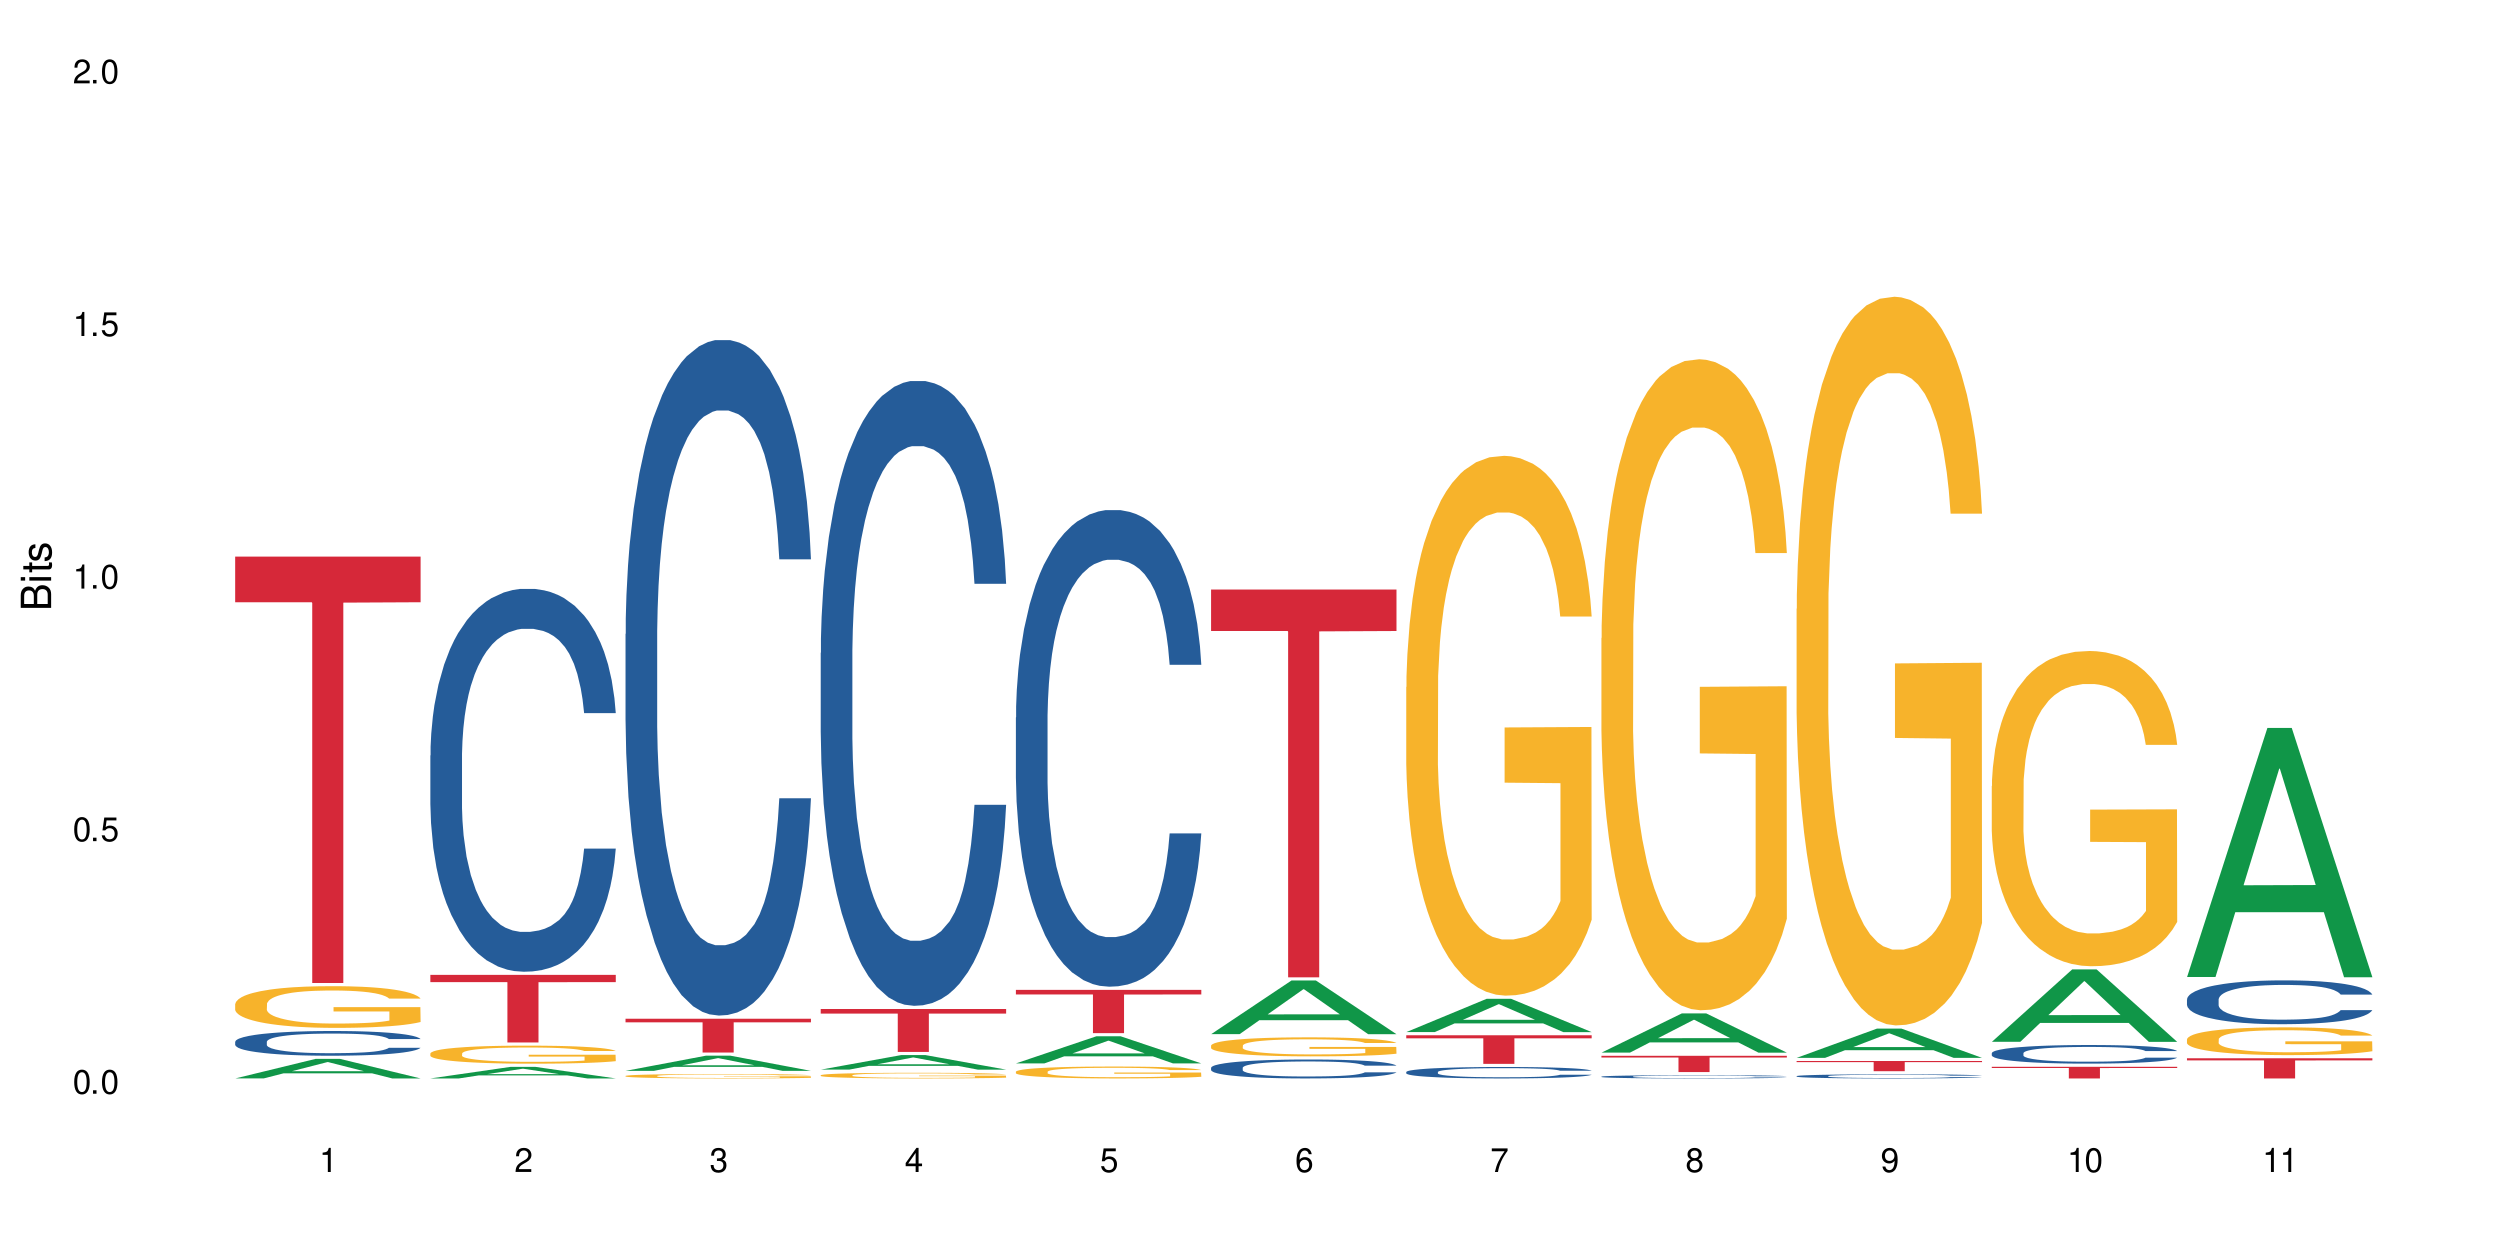 <?xml version="1.0" encoding="UTF-8"?>
<svg xmlns="http://www.w3.org/2000/svg" xmlns:xlink="http://www.w3.org/1999/xlink" width="720" height="360" viewBox="0 0 720 360">
<defs>
<g>
<g id="glyph-0-0">
</g>
<g id="glyph-0-1">
<path d="M 2.641 -6.938 C 2 -6.938 1.422 -6.656 1.078 -6.172 C 0.641 -5.562 0.406 -4.641 0.406 -3.359 C 0.406 -1.016 1.188 0.219 2.641 0.219 C 4.078 0.219 4.859 -1.016 4.859 -3.297 C 4.859 -4.641 4.656 -5.547 4.203 -6.172 C 3.844 -6.656 3.281 -6.938 2.641 -6.938 Z M 2.641 -6.188 C 3.547 -6.188 4 -5.25 4 -3.375 C 4 -1.406 3.562 -0.484 2.625 -0.484 C 1.734 -0.484 1.281 -1.438 1.281 -3.344 C 1.281 -5.25 1.734 -6.188 2.641 -6.188 Z M 2.641 -6.188 "/>
</g>
<g id="glyph-0-2">
<path d="M 1.828 -1 L 0.828 -1 L 0.828 0 L 1.828 0 Z M 1.828 -1 "/>
</g>
<g id="glyph-0-3">
<path d="M 4.562 -6.797 L 1.062 -6.797 L 0.547 -3.094 L 1.328 -3.094 C 1.719 -3.562 2.047 -3.734 2.578 -3.734 C 3.484 -3.734 4.062 -3.109 4.062 -2.094 C 4.062 -1.125 3.484 -0.531 2.578 -0.531 C 1.828 -0.531 1.375 -0.906 1.188 -1.672 L 0.328 -1.672 C 0.453 -1.109 0.547 -0.844 0.75 -0.594 C 1.125 -0.078 1.828 0.219 2.594 0.219 C 3.969 0.219 4.922 -0.781 4.922 -2.219 C 4.922 -3.562 4.031 -4.484 2.719 -4.484 C 2.25 -4.484 1.859 -4.359 1.469 -4.062 L 1.734 -5.969 L 4.562 -5.969 Z M 4.562 -6.797 "/>
</g>
<g id="glyph-0-4">
<path d="M 2.484 -4.938 L 2.484 0 L 3.328 0 L 3.328 -6.938 L 2.766 -6.938 C 2.469 -5.875 2.281 -5.734 0.984 -5.562 L 0.984 -4.938 Z M 2.484 -4.938 "/>
</g>
<g id="glyph-0-5">
<path d="M 4.859 -0.828 L 1.281 -0.828 C 1.359 -1.406 1.672 -1.781 2.5 -2.281 L 3.469 -2.828 C 4.406 -3.344 4.906 -4.062 4.906 -4.906 C 4.906 -5.484 4.672 -6.031 4.266 -6.406 C 3.859 -6.766 3.375 -6.938 2.719 -6.938 C 1.859 -6.938 1.219 -6.625 0.844 -6.031 C 0.609 -5.672 0.5 -5.234 0.484 -4.531 L 1.328 -4.531 C 1.359 -5.016 1.406 -5.281 1.531 -5.516 C 1.75 -5.938 2.188 -6.203 2.703 -6.203 C 3.469 -6.203 4.031 -5.641 4.031 -4.891 C 4.031 -4.344 3.719 -3.859 3.125 -3.516 L 2.234 -3 C 0.812 -2.172 0.406 -1.531 0.328 -0.016 L 4.859 -0.016 Z M 4.859 -0.828 "/>
</g>
<g id="glyph-0-6">
<path d="M 2.125 -3.188 L 2.578 -3.188 C 3.5 -3.188 3.984 -2.766 3.984 -1.922 C 3.984 -1.062 3.469 -0.531 2.594 -0.531 C 1.656 -0.531 1.203 -1 1.156 -2.016 L 0.312 -2.016 C 0.344 -1.453 0.438 -1.094 0.609 -0.781 C 0.953 -0.109 1.625 0.219 2.547 0.219 C 3.953 0.219 4.859 -0.625 4.859 -1.938 C 4.859 -2.828 4.516 -3.297 3.703 -3.594 C 4.344 -3.844 4.656 -4.328 4.656 -5.031 C 4.656 -6.219 3.875 -6.938 2.578 -6.938 C 1.203 -6.938 0.484 -6.172 0.453 -4.703 L 1.297 -4.703 C 1.312 -5.125 1.344 -5.359 1.453 -5.578 C 1.641 -5.969 2.062 -6.203 2.594 -6.203 C 3.344 -6.203 3.797 -5.75 3.797 -5 C 3.797 -4.516 3.609 -4.219 3.25 -4.047 C 3.016 -3.953 2.703 -3.922 2.125 -3.906 Z M 2.125 -3.188 "/>
</g>
<g id="glyph-0-7">
<path d="M 3.141 -1.672 L 3.141 0 L 3.984 0 L 3.984 -1.672 L 4.984 -1.672 L 4.984 -2.438 L 3.984 -2.438 L 3.984 -6.938 L 3.359 -6.938 L 0.266 -2.578 L 0.266 -1.672 Z M 3.141 -2.438 L 1 -2.438 L 3.141 -5.5 Z M 3.141 -2.438 "/>
</g>
<g id="glyph-0-8">
<path d="M 4.781 -5.125 C 4.609 -6.266 3.891 -6.938 2.844 -6.938 C 2.094 -6.938 1.422 -6.578 1.031 -5.953 C 0.594 -5.266 0.406 -4.422 0.406 -3.172 C 0.406 -2 0.578 -1.25 0.984 -0.641 C 1.359 -0.078 1.953 0.219 2.703 0.219 C 3.984 0.219 4.922 -0.75 4.922 -2.094 C 4.922 -3.375 4.062 -4.281 2.844 -4.281 C 2.172 -4.281 1.641 -4.031 1.281 -3.516 C 1.281 -5.234 1.828 -6.188 2.797 -6.188 C 3.391 -6.188 3.797 -5.797 3.938 -5.125 Z M 2.734 -3.531 C 3.547 -3.531 4.062 -2.953 4.062 -2.031 C 4.062 -1.156 3.484 -0.531 2.703 -0.531 C 1.922 -0.531 1.328 -1.188 1.328 -2.078 C 1.328 -2.938 1.906 -3.531 2.734 -3.531 Z M 2.734 -3.531 "/>
</g>
<g id="glyph-0-9">
<path d="M 4.984 -6.797 L 0.438 -6.797 L 0.438 -5.969 L 4.109 -5.969 C 2.5 -3.656 1.828 -2.234 1.328 0 L 2.219 0 C 2.594 -2.172 3.453 -4.047 4.984 -6.094 Z M 4.984 -6.797 "/>
</g>
<g id="glyph-0-10">
<path d="M 3.75 -3.656 C 4.469 -4.094 4.688 -4.438 4.688 -5.078 C 4.688 -6.172 3.844 -6.938 2.641 -6.938 C 1.438 -6.938 0.594 -6.172 0.594 -5.094 C 0.594 -4.438 0.812 -4.094 1.516 -3.656 C 0.734 -3.266 0.359 -2.703 0.359 -1.922 C 0.359 -0.656 1.281 0.219 2.641 0.219 C 3.984 0.219 4.922 -0.656 4.922 -1.922 C 4.922 -2.703 4.531 -3.266 3.75 -3.656 Z M 2.641 -6.188 C 3.359 -6.188 3.812 -5.75 3.812 -5.062 C 3.812 -4.406 3.344 -3.984 2.641 -3.984 C 1.922 -3.984 1.453 -4.406 1.453 -5.078 C 1.453 -5.75 1.922 -6.188 2.641 -6.188 Z M 2.641 -3.266 C 3.484 -3.266 4.062 -2.719 4.062 -1.906 C 4.062 -1.078 3.484 -0.531 2.625 -0.531 C 1.797 -0.531 1.219 -1.094 1.219 -1.906 C 1.219 -2.719 1.781 -3.266 2.641 -3.266 Z M 2.641 -3.266 "/>
</g>
<g id="glyph-0-11">
<path d="M 0.516 -1.578 C 0.672 -0.453 1.406 0.219 2.438 0.219 C 3.188 0.219 3.859 -0.141 4.266 -0.766 C 4.688 -1.453 4.891 -2.297 4.891 -3.547 C 4.891 -4.719 4.703 -5.453 4.312 -6.078 C 3.938 -6.641 3.344 -6.938 2.594 -6.938 C 1.297 -6.938 0.359 -5.969 0.359 -4.625 C 0.359 -3.344 1.234 -2.453 2.453 -2.453 C 3.094 -2.453 3.578 -2.672 4.016 -3.203 C 4 -1.484 3.469 -0.531 2.5 -0.531 C 1.906 -0.531 1.484 -0.906 1.359 -1.578 Z M 2.578 -6.203 C 3.375 -6.203 3.969 -5.531 3.969 -4.641 C 3.969 -3.797 3.391 -3.188 2.547 -3.188 C 1.734 -3.188 1.234 -3.766 1.234 -4.688 C 1.234 -5.562 1.797 -6.203 2.578 -6.203 Z M 2.578 -6.203 "/>
</g>
<g id="glyph-1-0">
</g>
<g id="glyph-1-1">
<path d="M 0 -0.953 L 0 -4.891 C 0 -5.719 -0.234 -6.344 -0.734 -6.797 C -1.188 -7.234 -1.812 -7.469 -2.5 -7.469 C -3.547 -7.469 -4.188 -7 -4.625 -5.875 C -4.984 -6.688 -5.625 -7.094 -6.531 -7.094 C -7.172 -7.094 -7.734 -6.859 -8.141 -6.391 C -8.562 -5.922 -8.75 -5.344 -8.75 -4.5 L -8.75 -0.953 Z M -4.984 -2.062 L -7.766 -2.062 L -7.766 -4.219 C -7.766 -4.844 -7.688 -5.203 -7.453 -5.5 C -7.219 -5.812 -6.859 -5.969 -6.375 -5.969 C -5.891 -5.969 -5.531 -5.812 -5.297 -5.5 C -5.062 -5.203 -4.984 -4.844 -4.984 -4.219 Z M -0.984 -2.062 L -4 -2.062 L -4 -4.781 C -4 -5.766 -3.438 -6.359 -2.484 -6.359 C -1.547 -6.359 -0.984 -5.766 -0.984 -4.781 Z M -0.984 -2.062 "/>
</g>
<g id="glyph-1-2">
<path d="M -6.281 -1.797 L -6.281 -0.797 L 0 -0.797 L 0 -1.797 Z M -8.75 -1.797 L -8.75 -0.797 L -7.484 -0.797 L -7.484 -1.797 Z M -8.75 -1.797 "/>
</g>
<g id="glyph-1-3">
<path d="M -6.281 -3.047 L -6.281 -2.016 L -8.016 -2.016 L -8.016 -1.016 L -6.281 -1.016 L -6.281 -0.172 L -5.469 -0.172 L -5.469 -1.016 L -0.719 -1.016 C -0.078 -1.016 0.281 -1.453 0.281 -2.234 C 0.281 -2.5 0.25 -2.719 0.188 -3.047 L -0.641 -3.047 C -0.609 -2.906 -0.594 -2.766 -0.594 -2.562 C -0.594 -2.141 -0.719 -2.016 -1.156 -2.016 L -5.469 -2.016 L -5.469 -3.047 Z M -6.281 -3.047 "/>
</g>
<g id="glyph-1-4">
<path d="M -4.531 -5.25 C -5.766 -5.25 -6.469 -4.422 -6.469 -2.969 C -6.469 -1.516 -5.719 -0.562 -4.547 -0.562 C -3.562 -0.562 -3.094 -1.062 -2.734 -2.562 L -2.516 -3.484 C -2.344 -4.188 -2.094 -4.469 -1.641 -4.469 C -1.047 -4.469 -0.641 -3.875 -0.641 -3 C -0.641 -2.453 -0.797 -2 -1.062 -1.75 C -1.25 -1.594 -1.422 -1.531 -1.875 -1.469 L -1.875 -0.406 C -0.422 -0.453 0.281 -1.266 0.281 -2.922 C 0.281 -4.5 -0.5 -5.516 -1.719 -5.516 C -2.656 -5.516 -3.172 -4.984 -3.469 -3.734 L -3.703 -2.766 C -3.891 -1.953 -4.156 -1.609 -4.594 -1.609 C -5.188 -1.609 -5.547 -2.125 -5.547 -2.938 C -5.547 -3.75 -5.203 -4.172 -4.531 -4.203 Z M -4.531 -5.25 "/>
</g>
</g>
</defs>
<rect x="-72" y="-36" width="864" height="432" fill="rgb(100%, 100%, 100%)" fill-opacity="1"/>
<path fill-rule="nonzero" fill="rgb(6.275%, 58.824%, 28.235%)" fill-opacity="1" d="M 67.73 310.586 L 67.789 310.582 L 90.895 304.957 L 97.91 304.957 L 121.133 310.594 L 112.973 310.594 L 107.152 309.121 L 81.652 309.121 L 75.945 310.586 L 67.73 310.586 L 84.105 308.512 L 104.816 308.508 L 94.488 305.879 L 94.375 305.871 L 94.262 305.887 L 84.047 308.508 L 84.105 308.512 Z M 67.73 310.586 "/>
<path fill-rule="nonzero" fill="rgb(14.51%, 36.078%, 60%)" fill-opacity="1" d="M 67.73 300.031 L 67.797 300.027 L 67.797 299.871 L 67.992 299.621 L 68.449 299.309 L 68.902 299.094 L 70.074 298.711 L 71.703 298.34 L 73.398 298.055 L 74.633 297.887 L 75.742 297.754 L 78.281 297.516 L 79.91 297.391 L 81.668 297.281 L 83.816 297.168 L 85.379 297.105 L 88.895 297 L 91.5 296.953 L 93.52 296.934 L 97.883 296.934 L 100.488 296.961 L 102.375 296.992 L 104.461 297.047 L 106.219 297.105 L 109.281 297.246 L 112.016 297.43 L 113.254 297.535 L 115.207 297.734 L 116.703 297.93 L 117.746 298.102 L 118.918 298.34 L 119.961 298.633 L 120.742 298.965 L 121.133 299.246 L 112.016 299.246 L 111.559 298.984 L 111.039 298.781 L 110.062 298.516 L 109.086 298.328 L 107.715 298.141 L 106.48 298.016 L 104.785 297.891 L 103.289 297.812 L 101.727 297.754 L 100.227 297.715 L 97.363 297.676 L 94.039 297.676 L 92.805 297.691 L 90.262 297.742 L 88.895 297.789 L 86.941 297.879 L 85.574 297.965 L 83.945 298.094 L 82.84 298.203 L 81.473 298.375 L 80.496 298.523 L 79.387 298.738 L 78.738 298.898 L 78.152 299.082 L 77.629 299.297 L 77.238 299.523 L 76.977 299.766 L 76.848 300 L 76.848 301.008 L 76.977 301.242 L 77.305 301.516 L 78.152 301.914 L 79.387 302.258 L 80.82 302.531 L 82.188 302.727 L 82.969 302.816 L 84.012 302.922 L 85.641 303.051 L 87.984 303.18 L 89.352 303.234 L 91.438 303.285 L 93.586 303.312 L 96.449 303.312 L 98.988 303.285 L 100.684 303.254 L 102.441 303.199 L 104.852 303.09 L 106.348 302.984 L 107.652 302.863 L 108.629 302.738 L 109.281 302.633 L 110.258 302.434 L 111.039 302.211 L 111.625 301.984 L 112.016 301.762 L 121.133 301.762 L 120.742 302.023 L 120.156 302.277 L 119.57 302.465 L 118.656 302.691 L 117.613 302.895 L 116.117 303.121 L 114.879 303.273 L 113.254 303.434 L 111.754 303.559 L 110.125 303.668 L 107.715 303.801 L 106.152 303.863 L 104.461 303.922 L 102.441 303.973 L 99.902 304.02 L 97.168 304.047 L 94.625 304.051 L 91.891 304.039 L 89.871 304.012 L 87.203 303.953 L 83.883 303.84 L 81.473 303.715 L 79.582 303.59 L 77.957 303.461 L 76.133 303.285 L 73.789 303 L 72.355 302.777 L 71.379 302.594 L 70.27 302.34 L 69.488 302.113 L 68.578 301.75 L 67.926 301.289 L 67.73 300.93 Z M 67.73 300.031 "/>
<path fill-rule="nonzero" fill="rgb(96.863%, 70.196%, 16.863%)" fill-opacity="1" d="M 67.73 289.164 L 67.797 289.152 L 67.797 288.934 L 68.055 288.438 L 68.707 287.758 L 69.555 287.199 L 70.465 286.762 L 71.051 286.531 L 72.027 286.199 L 72.875 285.961 L 75.023 285.465 L 77.762 285.004 L 79.258 284.809 L 80.949 284.621 L 83.359 284.414 L 84.469 284.336 L 87.855 284.16 L 91.695 284.051 L 95.93 284.016 L 97.883 284.027 L 100.555 284.07 L 104.199 284.191 L 106.285 284.301 L 107.91 284.414 L 109.605 284.555 L 111.688 284.773 L 113.645 285.039 L 115.207 285.301 L 116.77 285.629 L 118.07 285.98 L 119.18 286.363 L 120.156 286.824 L 120.742 287.211 L 121.133 287.594 L 112.078 287.594 L 111.559 287.211 L 110.973 286.914 L 109.996 286.551 L 109.02 286.289 L 108.043 286.078 L 106.219 285.793 L 104.656 285.621 L 102.703 285.465 L 100.812 285.367 L 98.664 285.301 L 97.363 285.277 L 93.91 285.277 L 90.785 285.355 L 88.961 285.445 L 87.66 285.531 L 85.836 285.695 L 84.727 285.828 L 84.078 285.914 L 82.125 286.254 L 80.82 286.562 L 80.105 286.77 L 79.191 287.102 L 78.543 287.398 L 77.824 287.836 L 77.434 288.164 L 76.914 288.91 L 76.848 290.887 L 77.043 291.301 L 77.434 291.754 L 77.957 292.148 L 78.738 292.562 L 79.52 292.883 L 80.887 293.309 L 82.059 293.594 L 82.969 293.781 L 84.727 294.078 L 85.445 294.176 L 87.137 294.375 L 88.895 294.527 L 91.047 294.66 L 92.672 294.727 L 95.277 294.781 L 98.598 294.781 L 102.508 294.715 L 104.98 294.625 L 106.676 294.539 L 107.781 294.461 L 109.148 294.34 L 110.125 294.23 L 111.039 294.109 L 112.145 293.926 L 112.145 291.301 L 96.059 291.293 L 96.059 290.062 L 121.066 290.051 L 121.133 294.34 L 119.766 294.637 L 118.07 294.922 L 116.441 295.141 L 114.75 295.328 L 112.34 295.539 L 110.387 295.668 L 107.391 295.824 L 104.656 295.922 L 101.789 295.988 L 99.25 296.02 L 96.254 296.031 L 93.586 296.008 L 90.719 295.945 L 88.441 295.855 L 86.355 295.746 L 84.273 295.602 L 81.668 295.371 L 79.973 295.188 L 78.215 294.957 L 76.457 294.684 L 74.895 294.387 L 73.852 294.156 L 72.812 293.891 L 71.703 293.562 L 70.66 293.191 L 69.879 292.848 L 69.164 292.465 L 68.645 292.102 L 68.121 291.609 L 67.859 291.215 L 67.73 290.875 Z M 67.73 289.164 "/>
<path fill-rule="nonzero" fill="rgb(83.922%, 15.686%, 22.353%)" fill-opacity="1" d="M 67.73 160.297 L 121.133 160.297 L 121.133 173.445 L 98.875 173.559 L 98.875 283.113 L 89.922 283.113 L 89.922 173.676 L 89.793 173.445 L 67.73 173.445 Z M 67.73 160.297 "/>
<path fill-rule="nonzero" fill="rgb(6.275%, 58.824%, 28.235%)" fill-opacity="1" d="M 123.941 310.59 L 124 310.586 L 147.105 307.25 L 154.125 307.25 L 177.344 310.594 L 169.184 310.594 L 163.367 309.719 L 137.863 309.719 L 132.156 310.59 L 123.941 310.59 L 140.316 309.359 L 161.027 309.355 L 150.699 307.797 L 150.586 307.793 L 150.473 307.801 L 140.258 309.355 L 140.316 309.359 Z M 123.941 310.59 "/>
<path fill-rule="nonzero" fill="rgb(14.51%, 36.078%, 60%)" fill-opacity="1" d="M 123.941 217.586 L 124.008 217.484 L 124.008 215.066 L 124.203 211.238 L 124.66 206.398 L 125.113 203.074 L 126.285 197.129 L 127.914 191.383 L 129.609 186.949 L 130.844 184.332 L 131.953 182.316 L 134.492 178.586 L 136.121 176.672 L 137.879 174.957 L 140.027 173.246 L 141.59 172.238 L 145.109 170.625 L 147.711 169.918 L 149.73 169.617 L 154.094 169.617 L 156.699 170.02 L 158.59 170.523 L 160.672 171.332 L 162.43 172.238 L 165.492 174.453 L 168.227 177.277 L 169.465 178.887 L 171.418 182.012 L 172.914 185.035 L 173.957 187.656 L 175.129 191.383 L 176.172 195.918 L 176.953 201.059 L 177.344 205.391 L 168.227 205.391 L 167.77 201.359 L 167.25 198.238 L 166.273 194.105 L 165.297 191.184 L 163.93 188.262 L 162.691 186.348 L 160.996 184.43 L 159.5 183.223 L 157.938 182.316 L 156.438 181.711 L 153.574 181.105 L 150.254 181.105 L 149.016 181.309 L 146.477 182.113 L 145.109 182.82 L 143.152 184.23 L 141.785 185.539 L 140.156 187.555 L 139.051 189.27 L 137.684 191.887 L 136.707 194.207 L 135.598 197.531 L 134.949 200.051 L 134.363 202.871 L 133.84 206.199 L 133.449 209.727 L 133.191 213.453 L 133.059 217.082 L 133.059 232.703 L 133.191 236.328 L 133.516 240.562 L 134.363 246.711 L 135.598 252.051 L 137.031 256.285 L 138.398 259.305 L 139.18 260.719 L 140.223 262.328 L 141.852 264.344 L 144.195 266.359 L 145.562 267.168 L 147.648 267.973 L 149.797 268.375 L 152.66 268.375 L 155.203 267.973 L 156.895 267.469 L 158.652 266.664 L 161.062 264.949 L 162.559 263.336 L 163.863 261.422 L 164.84 259.508 L 165.492 257.895 L 166.469 254.773 L 167.25 251.344 L 167.836 247.816 L 168.227 244.391 L 177.344 244.391 L 176.953 248.422 L 176.367 252.352 L 175.781 255.277 L 174.867 258.801 L 173.828 261.926 L 172.328 265.453 L 171.09 267.773 L 169.465 270.289 L 167.965 272.207 L 166.336 273.918 L 163.93 275.934 L 162.363 276.941 L 160.672 277.848 L 158.652 278.656 L 156.113 279.359 L 153.379 279.766 L 150.84 279.863 L 148.102 279.664 L 146.086 279.262 L 143.414 278.352 L 140.094 276.539 L 137.684 274.625 L 135.793 272.711 L 134.168 270.695 L 132.344 267.973 L 130 263.539 L 128.566 260.113 L 127.59 257.293 L 126.48 253.359 L 125.699 249.832 L 124.789 244.191 L 124.137 237.035 L 123.941 231.492 Z M 123.941 217.586 "/>
<path fill-rule="nonzero" fill="rgb(96.863%, 70.196%, 16.863%)" fill-opacity="1" d="M 123.941 303.371 L 124.008 303.367 L 124.008 303.27 L 124.27 303.059 L 124.918 302.762 L 125.766 302.52 L 126.676 302.332 L 127.266 302.23 L 128.242 302.09 L 129.086 301.984 L 131.234 301.77 L 133.973 301.57 L 135.469 301.484 L 137.164 301.402 L 139.57 301.312 L 140.68 301.281 L 144.066 301.203 L 147.906 301.156 L 152.141 301.145 L 154.094 301.148 L 156.766 301.168 L 160.41 301.219 L 162.496 301.266 L 164.125 301.312 L 165.816 301.375 L 167.902 301.473 L 169.855 301.586 L 171.418 301.699 L 172.98 301.84 L 174.281 301.992 L 175.391 302.16 L 176.367 302.359 L 176.953 302.527 L 177.344 302.691 L 168.293 302.691 L 167.77 302.527 L 167.184 302.398 L 166.207 302.242 L 165.23 302.125 L 164.254 302.035 L 162.43 301.914 L 160.867 301.836 L 158.914 301.77 L 157.023 301.727 L 154.875 301.699 L 153.574 301.688 L 150.121 301.688 L 146.996 301.723 L 145.172 301.762 L 143.871 301.797 L 142.047 301.871 L 140.941 301.926 L 140.289 301.965 L 138.336 302.113 L 137.031 302.246 L 136.316 302.336 L 135.402 302.477 L 134.754 302.605 L 134.035 302.797 L 133.645 302.938 L 133.125 303.262 L 133.059 304.117 L 133.254 304.297 L 133.645 304.492 L 134.168 304.664 L 134.949 304.844 L 135.73 304.98 L 137.098 305.168 L 138.27 305.289 L 139.18 305.371 L 140.941 305.5 L 141.656 305.543 L 143.348 305.629 L 145.109 305.695 L 147.258 305.75 L 148.883 305.781 L 151.488 305.805 L 154.812 305.805 L 158.719 305.773 L 161.191 305.738 L 162.887 305.699 L 163.992 305.664 L 165.359 305.613 L 166.336 305.566 L 167.25 305.512 L 168.355 305.434 L 168.355 304.297 L 152.27 304.293 L 152.27 303.762 L 177.277 303.754 L 177.344 305.613 L 175.977 305.742 L 174.281 305.863 L 172.656 305.961 L 170.961 306.039 L 168.551 306.133 L 166.598 306.188 L 163.602 306.254 L 160.867 306.297 L 158 306.324 L 155.461 306.34 L 152.465 306.344 L 149.797 306.336 L 146.93 306.309 L 144.652 306.27 L 142.566 306.223 L 140.484 306.16 L 137.879 306.059 L 136.188 305.98 L 134.426 305.879 L 132.668 305.762 L 131.105 305.633 L 130.062 305.531 L 129.023 305.418 L 127.914 305.277 L 126.871 305.113 L 126.09 304.969 L 125.375 304.801 L 124.855 304.645 L 124.332 304.43 L 124.074 304.258 L 123.941 304.113 Z M 123.941 303.371 "/>
<path fill-rule="nonzero" fill="rgb(83.922%, 15.686%, 22.353%)" fill-opacity="1" d="M 123.941 280.77 L 177.344 280.77 L 177.344 282.852 L 155.086 282.871 L 155.086 300.238 L 146.133 300.238 L 146.133 282.891 L 146.004 282.852 L 123.941 282.852 Z M 123.941 280.77 "/>
<path fill-rule="nonzero" fill="rgb(6.275%, 58.824%, 28.235%)" fill-opacity="1" d="M 180.152 308.402 L 180.211 308.398 L 203.316 304.035 L 210.336 304.035 L 233.555 308.41 L 225.395 308.41 L 219.578 307.266 L 194.074 307.266 L 188.371 308.402 L 180.152 308.402 L 196.527 306.793 L 217.238 306.789 L 206.91 304.75 L 206.797 304.746 L 206.684 304.758 L 196.473 306.789 L 196.527 306.793 Z M 180.152 308.402 "/>
<path fill-rule="nonzero" fill="rgb(14.51%, 36.078%, 60%)" fill-opacity="1" d="M 180.152 182.598 L 180.219 182.418 L 180.219 178.152 L 180.414 171.395 L 180.871 162.859 L 181.324 156.992 L 182.5 146.5 L 184.125 136.367 L 185.82 128.543 L 187.059 123.918 L 188.164 120.363 L 190.703 113.785 L 192.332 110.406 L 194.09 107.383 L 196.238 104.359 L 197.801 102.582 L 201.32 99.738 L 203.922 98.492 L 205.941 97.957 L 210.305 97.957 L 212.91 98.668 L 214.801 99.559 L 216.883 100.98 L 218.641 102.582 L 221.703 106.492 L 224.438 111.473 L 225.676 114.316 L 227.629 119.828 L 229.125 125.164 L 230.168 129.785 L 231.34 136.367 L 232.383 144.367 L 233.164 153.438 L 233.555 161.082 L 224.438 161.082 L 223.98 153.969 L 223.461 148.457 L 222.484 141.168 L 221.508 136.012 L 220.141 130.855 L 218.902 127.477 L 217.207 124.098 L 215.711 121.965 L 214.148 120.363 L 212.648 119.297 L 209.785 118.23 L 206.465 118.23 L 205.227 118.586 L 202.688 120.008 L 201.32 121.25 L 199.363 123.742 L 197.996 126.051 L 196.371 129.609 L 195.262 132.633 L 193.895 137.254 L 192.918 141.344 L 191.812 147.211 L 191.16 151.656 L 190.574 156.637 L 190.051 162.504 L 189.66 168.727 L 189.402 175.305 L 189.27 181.707 L 189.27 209.27 L 189.402 215.668 L 189.727 223.137 L 190.574 233.984 L 191.812 243.41 L 193.242 250.875 L 194.609 256.211 L 195.395 258.699 L 196.434 261.547 L 198.062 265.102 L 200.406 268.656 L 201.773 270.082 L 203.859 271.504 L 206.008 272.215 L 208.875 272.215 L 211.414 271.504 L 213.105 270.613 L 214.863 269.191 L 217.273 266.168 L 218.773 263.324 L 220.074 259.945 L 221.051 256.566 L 221.703 253.723 L 222.68 248.211 L 223.461 242.164 L 224.047 235.941 L 224.438 229.895 L 233.555 229.895 L 233.164 237.008 L 232.578 243.941 L 231.992 249.098 L 231.082 255.32 L 230.039 260.836 L 228.539 267.059 L 227.305 271.148 L 225.676 275.594 L 224.176 278.973 L 222.551 281.992 L 220.141 285.551 L 218.578 287.328 L 216.883 288.93 L 214.863 290.352 L 212.324 291.594 L 209.59 292.309 L 207.051 292.484 L 204.316 292.129 L 202.297 291.418 L 199.625 289.816 L 196.305 286.617 L 193.895 283.238 L 192.008 279.859 L 190.379 276.305 L 188.555 271.504 L 186.211 263.68 L 184.777 257.633 L 183.801 252.656 L 182.695 245.719 L 181.914 239.496 L 181 229.539 L 180.348 216.914 L 180.152 207.137 Z M 180.152 182.598 "/>
<path fill-rule="nonzero" fill="rgb(96.863%, 70.196%, 16.863%)" fill-opacity="1" d="M 180.152 309.859 L 180.219 309.859 L 180.219 309.836 L 180.48 309.785 L 181.129 309.711 L 181.977 309.652 L 182.891 309.605 L 183.477 309.582 L 184.453 309.547 L 185.297 309.52 L 187.449 309.465 L 190.184 309.418 L 191.68 309.398 L 193.375 309.375 L 195.785 309.355 L 196.891 309.348 L 200.277 309.328 L 204.121 309.316 L 208.352 309.312 L 210.305 309.312 L 212.977 309.316 L 216.621 309.332 L 218.707 309.344 L 220.336 309.355 L 222.027 309.371 L 224.113 309.395 L 226.066 309.422 L 227.629 309.449 L 229.191 309.484 L 230.492 309.523 L 231.602 309.562 L 232.578 309.613 L 233.164 309.652 L 233.555 309.695 L 224.504 309.695 L 223.98 309.652 L 223.395 309.621 L 222.418 309.582 L 221.441 309.555 L 220.465 309.531 L 218.641 309.5 L 215.125 309.465 L 213.238 309.457 L 211.086 309.449 L 209.785 309.445 L 206.332 309.445 L 203.207 309.453 L 201.383 309.465 L 200.082 309.473 L 198.258 309.492 L 197.152 309.504 L 196.5 309.516 L 194.547 309.551 L 193.242 309.582 L 192.527 309.605 L 191.617 309.641 L 190.965 309.672 L 190.246 309.719 L 189.855 309.754 L 189.336 309.832 L 189.27 310.043 L 189.465 310.09 L 189.855 310.137 L 190.379 310.18 L 191.16 310.223 L 191.941 310.258 L 193.309 310.301 L 194.48 310.332 L 195.395 310.352 L 197.152 310.383 L 197.867 310.395 L 199.562 310.414 L 201.32 310.434 L 203.469 310.445 L 205.098 310.453 L 207.699 310.457 L 211.023 310.457 L 214.93 310.453 L 217.402 310.441 L 219.098 310.434 L 220.203 310.426 L 221.57 310.414 L 222.551 310.402 L 223.461 310.387 L 224.566 310.367 L 224.566 310.09 L 208.484 310.086 L 208.484 309.957 L 233.488 309.957 L 233.555 310.414 L 232.188 310.445 L 230.492 310.473 L 228.867 310.496 L 227.172 310.516 L 224.762 310.539 L 222.809 310.555 L 219.812 310.57 L 217.078 310.582 L 214.215 310.586 L 211.672 310.59 L 208.68 310.594 L 206.008 310.59 L 203.141 310.582 L 200.863 310.574 L 198.777 310.562 L 196.695 310.547 L 194.09 310.523 L 192.398 310.504 L 190.641 310.477 L 188.879 310.449 L 187.316 310.418 L 186.277 310.391 L 185.234 310.363 L 184.125 310.328 L 183.086 310.289 L 182.305 310.254 L 181.586 310.211 L 181.066 310.172 L 180.543 310.121 L 180.285 310.078 L 180.152 310.043 Z M 180.152 309.859 "/>
<path fill-rule="nonzero" fill="rgb(83.922%, 15.686%, 22.353%)" fill-opacity="1" d="M 180.152 293.391 L 233.555 293.391 L 233.555 294.43 L 211.301 294.441 L 211.301 303.129 L 202.344 303.129 L 202.344 294.449 L 202.215 294.43 L 180.152 294.43 Z M 180.152 293.391 "/>
<path fill-rule="nonzero" fill="rgb(6.275%, 58.824%, 28.235%)" fill-opacity="1" d="M 236.367 308.051 L 236.422 308.047 L 259.527 303.867 L 266.547 303.867 L 289.766 308.055 L 281.609 308.055 L 275.789 306.961 L 250.285 306.961 L 244.582 308.051 L 236.367 308.051 L 252.738 306.512 L 273.449 306.508 L 263.121 304.551 L 263.008 304.547 L 262.895 304.559 L 252.684 306.508 L 252.738 306.512 Z M 236.367 308.051 "/>
<path fill-rule="nonzero" fill="rgb(14.51%, 36.078%, 60%)" fill-opacity="1" d="M 236.367 188.039 L 236.43 187.875 L 236.43 183.926 L 236.625 177.676 L 237.082 169.781 L 237.539 164.355 L 238.711 154.652 L 240.34 145.277 L 242.031 138.039 L 243.27 133.762 L 244.375 130.473 L 246.914 124.387 L 248.543 121.262 L 250.301 118.469 L 252.449 115.672 L 254.016 114.027 L 257.531 111.395 L 260.137 110.242 L 262.152 109.75 L 266.516 109.75 L 269.121 110.41 L 271.012 111.23 L 273.094 112.547 L 274.852 114.027 L 277.914 117.645 L 280.648 122.25 L 281.887 124.883 L 283.84 129.98 L 285.34 134.914 L 286.379 139.191 L 287.551 145.277 L 288.594 152.676 L 289.375 161.066 L 289.766 168.137 L 280.648 168.137 L 280.191 161.559 L 279.672 156.461 L 278.695 149.715 L 277.719 144.945 L 276.352 140.176 L 275.113 137.051 L 273.422 133.926 L 271.922 131.953 L 270.359 130.473 L 268.863 129.488 L 265.996 128.5 L 262.676 128.5 L 261.438 128.828 L 258.898 130.145 L 257.531 131.297 L 255.578 133.598 L 254.211 135.738 L 252.582 139.027 L 251.473 141.82 L 250.105 146.098 L 249.129 149.883 L 248.023 155.309 L 247.371 159.422 L 246.785 164.027 L 246.266 169.453 L 245.875 175.211 L 245.613 181.293 L 245.484 187.215 L 245.484 212.707 L 245.613 218.629 L 245.938 225.539 L 246.785 235.57 L 248.023 244.285 L 249.457 251.195 L 250.824 256.129 L 251.605 258.43 L 252.645 261.062 L 254.273 264.352 L 256.617 267.641 L 257.984 268.957 L 260.07 270.273 L 262.219 270.93 L 265.086 270.93 L 267.625 270.273 L 269.316 269.449 L 271.074 268.137 L 273.484 265.34 L 274.984 262.707 L 276.285 259.582 L 277.262 256.457 L 277.914 253.824 L 278.891 248.727 L 279.672 243.137 L 280.258 237.379 L 280.648 231.785 L 289.766 231.785 L 289.375 238.367 L 288.789 244.781 L 288.203 249.551 L 287.293 255.305 L 286.25 260.406 L 284.75 266.16 L 283.516 269.945 L 281.887 274.055 L 280.387 277.18 L 278.762 279.977 L 276.352 283.266 L 274.789 284.91 L 273.094 286.391 L 271.074 287.707 L 268.535 288.859 L 265.801 289.516 L 263.262 289.68 L 260.527 289.352 L 258.508 288.695 L 255.836 287.215 L 252.516 284.254 L 250.105 281.129 L 248.219 278.004 L 246.59 274.715 L 244.766 270.273 L 242.422 263.035 L 240.988 257.445 L 240.012 252.84 L 238.906 246.426 L 238.125 240.668 L 237.211 231.457 L 236.562 219.781 L 236.367 210.734 Z M 236.367 188.039 "/>
<path fill-rule="nonzero" fill="rgb(96.863%, 70.196%, 16.863%)" fill-opacity="1" d="M 236.367 309.66 L 236.43 309.656 L 236.43 309.629 L 236.691 309.562 L 237.344 309.469 L 238.188 309.391 L 239.102 309.332 L 239.688 309.301 L 240.664 309.258 L 241.512 309.223 L 243.66 309.156 L 246.395 309.094 L 247.891 309.066 L 249.586 309.043 L 251.996 309.016 L 253.102 309.004 L 256.488 308.98 L 260.332 308.965 L 264.562 308.961 L 266.516 308.961 L 269.188 308.969 L 272.836 308.984 L 274.918 309 L 276.547 309.016 L 278.238 309.035 L 280.324 309.062 L 282.277 309.098 L 283.84 309.133 L 285.402 309.18 L 286.707 309.227 L 287.812 309.277 L 288.789 309.34 L 289.375 309.395 L 289.766 309.445 L 280.715 309.445 L 280.191 309.395 L 279.605 309.355 L 278.629 309.305 L 277.652 309.27 L 276.676 309.242 L 274.852 309.203 L 273.289 309.18 L 271.336 309.156 L 269.449 309.145 L 267.301 309.133 L 262.543 309.133 L 259.418 309.141 L 257.594 309.152 L 256.293 309.164 L 254.469 309.188 L 253.363 309.207 L 252.711 309.219 L 250.758 309.266 L 249.457 309.305 L 248.738 309.336 L 247.828 309.379 L 247.176 309.418 L 246.461 309.48 L 246.07 309.523 L 245.547 309.625 L 245.484 309.895 L 245.68 309.949 L 246.07 310.012 L 246.59 310.066 L 247.371 310.121 L 248.152 310.164 L 249.52 310.223 L 250.691 310.262 L 251.605 310.285 L 253.363 310.328 L 254.078 310.34 L 255.773 310.367 L 257.531 310.387 L 259.68 310.406 L 261.309 310.414 L 263.914 310.422 L 267.234 310.422 L 271.141 310.414 L 273.617 310.402 L 275.309 310.391 L 276.418 310.379 L 277.785 310.363 L 278.762 310.348 L 279.672 310.332 L 280.781 310.305 L 280.781 309.949 L 264.695 309.949 L 264.695 309.781 L 289.699 309.781 L 289.766 310.363 L 288.398 310.402 L 286.707 310.441 L 285.078 310.473 L 283.383 310.496 L 280.977 310.523 L 279.02 310.543 L 276.023 310.562 L 273.289 310.578 L 270.426 310.586 L 267.887 310.59 L 264.891 310.594 L 262.219 310.59 L 259.355 310.582 L 257.074 310.566 L 254.992 310.555 L 252.906 310.535 L 250.301 310.504 L 248.609 310.477 L 246.852 310.445 L 245.094 310.41 L 243.527 310.367 L 242.488 310.336 L 241.445 310.301 L 240.34 310.258 L 239.297 310.207 L 238.516 310.16 L 237.797 310.109 L 237.277 310.059 L 236.758 309.992 L 236.496 309.938 L 236.367 309.891 Z M 236.367 309.66 "/>
<path fill-rule="nonzero" fill="rgb(83.922%, 15.686%, 22.353%)" fill-opacity="1" d="M 236.367 290.586 L 289.766 290.586 L 289.766 291.91 L 267.512 291.922 L 267.512 302.961 L 258.555 302.961 L 258.555 291.934 L 258.426 291.91 L 236.367 291.91 Z M 236.367 290.586 "/>
<path fill-rule="nonzero" fill="rgb(6.275%, 58.824%, 28.235%)" fill-opacity="1" d="M 292.578 306.254 L 292.633 306.246 L 315.738 298.453 L 322.758 298.453 L 345.977 306.262 L 337.82 306.262 L 332 304.223 L 306.496 304.223 L 300.793 306.254 L 292.578 306.254 L 308.949 303.379 L 329.66 303.371 L 319.336 299.727 L 319.219 299.723 L 319.105 299.742 L 308.895 303.371 L 308.949 303.379 Z M 292.578 306.254 "/>
<path fill-rule="nonzero" fill="rgb(14.51%, 36.078%, 60%)" fill-opacity="1" d="M 292.578 206.641 L 292.641 206.516 L 292.641 203.504 L 292.836 198.738 L 293.293 192.715 L 293.75 188.574 L 294.922 181.172 L 296.551 174.023 L 298.242 168.504 L 299.48 165.238 L 300.586 162.73 L 303.125 158.09 L 304.754 155.707 L 306.512 153.574 L 308.664 151.441 L 310.227 150.188 L 313.742 148.18 L 316.348 147.301 L 318.367 146.922 L 322.73 146.922 L 325.332 147.426 L 327.223 148.055 L 329.305 149.055 L 331.066 150.188 L 334.125 152.945 L 336.859 156.457 L 338.098 158.465 L 340.051 162.355 L 341.551 166.117 L 342.59 169.379 L 343.762 174.023 L 344.805 179.668 L 345.586 186.066 L 345.977 191.461 L 336.859 191.461 L 336.406 186.441 L 335.883 182.555 L 334.906 177.41 L 333.93 173.77 L 332.562 170.133 L 331.324 167.75 L 329.633 165.367 L 328.133 163.859 L 326.57 162.73 L 325.074 161.977 L 322.207 161.227 L 318.887 161.227 L 317.648 161.477 L 315.109 162.48 L 313.742 163.359 L 311.789 165.113 L 310.422 166.746 L 308.793 169.254 L 307.684 171.387 L 306.316 174.648 L 305.34 177.535 L 304.234 181.676 L 303.582 184.812 L 302.996 188.324 L 302.477 192.465 L 302.086 196.855 L 301.824 201.496 L 301.695 206.012 L 301.695 225.457 L 301.824 229.977 L 302.148 235.242 L 302.996 242.898 L 304.234 249.547 L 305.668 254.816 L 307.035 258.578 L 307.816 260.336 L 308.859 262.344 L 310.484 264.852 L 312.832 267.359 L 314.199 268.363 L 316.281 269.367 L 318.43 269.871 L 321.297 269.871 L 323.836 269.367 L 325.527 268.742 L 327.289 267.738 L 329.695 265.605 L 331.195 263.598 L 332.496 261.215 L 333.473 258.828 L 334.125 256.824 L 335.102 252.934 L 335.883 248.668 L 336.469 244.277 L 336.859 240.012 L 345.977 240.012 L 345.586 245.031 L 345 249.922 L 344.414 253.559 L 343.504 257.953 L 342.461 261.84 L 340.965 266.23 L 339.727 269.117 L 338.098 272.254 L 336.602 274.637 L 334.973 276.77 L 332.562 279.277 L 331 280.535 L 329.305 281.664 L 327.289 282.668 L 324.746 283.543 L 322.012 284.047 L 319.473 284.172 L 316.738 283.922 L 314.719 283.418 L 312.047 282.289 L 308.727 280.031 L 306.316 277.648 L 304.43 275.266 L 302.801 272.754 L 300.977 269.367 L 298.633 263.848 L 297.199 259.582 L 296.223 256.07 L 295.117 251.176 L 294.336 246.785 L 293.422 239.762 L 292.773 230.852 L 292.578 223.953 Z M 292.578 206.641 "/>
<path fill-rule="nonzero" fill="rgb(96.863%, 70.196%, 16.863%)" fill-opacity="1" d="M 292.578 308.633 L 292.641 308.629 L 292.641 308.566 L 292.902 308.426 L 293.555 308.234 L 294.398 308.074 L 295.312 307.949 L 295.898 307.883 L 296.875 307.789 L 297.723 307.719 L 299.871 307.578 L 302.605 307.449 L 304.105 307.391 L 305.797 307.34 L 308.207 307.277 L 309.312 307.258 L 312.699 307.207 L 316.543 307.176 L 320.773 307.164 L 322.73 307.168 L 325.398 307.18 L 329.047 307.215 L 331.129 307.246 L 332.758 307.277 L 334.449 307.32 L 336.535 307.383 L 338.488 307.457 L 340.051 307.531 L 341.613 307.625 L 342.918 307.727 L 344.023 307.836 L 345 307.969 L 345.586 308.078 L 345.977 308.188 L 336.926 308.188 L 336.406 308.078 L 335.82 307.992 L 334.84 307.891 L 333.863 307.812 L 332.887 307.754 L 331.066 307.672 L 329.5 307.621 L 327.547 307.578 L 325.66 307.551 L 323.512 307.531 L 322.207 307.527 L 318.758 307.527 L 315.629 307.547 L 313.809 307.574 L 312.504 307.598 L 310.68 307.645 L 309.574 307.684 L 308.922 307.707 L 306.969 307.805 L 305.668 307.891 L 304.949 307.953 L 304.039 308.047 L 303.387 308.129 L 302.672 308.254 L 302.281 308.348 L 301.758 308.562 L 301.695 309.125 L 301.891 309.242 L 302.281 309.371 L 302.801 309.484 L 303.582 309.602 L 304.363 309.695 L 305.73 309.816 L 306.902 309.898 L 307.816 309.949 L 309.574 310.035 L 310.289 310.062 L 311.984 310.121 L 313.742 310.164 L 315.891 310.199 L 317.52 310.219 L 320.125 310.234 L 323.445 310.234 L 327.352 310.215 L 329.828 310.191 L 331.52 310.168 L 332.629 310.145 L 333.996 310.109 L 334.973 310.078 L 335.883 310.043 L 336.992 309.992 L 336.992 309.242 L 320.906 309.242 L 320.906 308.891 L 345.914 308.887 L 345.977 310.109 L 344.609 310.195 L 342.918 310.277 L 341.289 310.34 L 339.598 310.391 L 337.188 310.453 L 335.234 310.488 L 332.238 310.531 L 329.5 310.562 L 326.637 310.578 L 324.098 310.59 L 321.102 310.594 L 318.43 310.586 L 315.566 310.566 L 313.285 310.543 L 311.203 310.512 L 309.117 310.469 L 306.512 310.406 L 304.82 310.352 L 303.062 310.285 L 301.305 310.207 L 299.742 310.121 L 298.699 310.059 L 297.656 309.98 L 296.551 309.887 L 295.508 309.781 L 294.727 309.684 L 294.008 309.574 L 293.488 309.473 L 292.969 309.332 L 292.707 309.219 L 292.578 309.121 Z M 292.578 308.633 "/>
<path fill-rule="nonzero" fill="rgb(83.922%, 15.686%, 22.353%)" fill-opacity="1" d="M 292.578 285.074 L 345.977 285.074 L 345.977 286.41 L 323.723 286.422 L 323.723 297.547 L 314.77 297.547 L 314.77 286.434 L 314.637 286.41 L 292.578 286.41 Z M 292.578 285.074 "/>
<path fill-rule="nonzero" fill="rgb(6.275%, 58.824%, 28.235%)" fill-opacity="1" d="M 348.789 297.836 L 348.844 297.82 L 371.953 282.375 L 378.969 282.375 L 402.188 297.852 L 394.031 297.852 L 388.211 293.809 L 362.711 293.809 L 357.004 297.836 L 348.789 297.836 L 365.164 292.141 L 385.871 292.125 L 375.547 284.902 L 375.434 284.887 L 375.316 284.93 L 365.105 292.125 L 365.164 292.141 Z M 348.789 297.836 "/>
<path fill-rule="nonzero" fill="rgb(14.51%, 36.078%, 60%)" fill-opacity="1" d="M 348.789 307.512 L 348.852 307.508 L 348.852 307.387 L 349.051 307.199 L 349.504 306.961 L 349.961 306.793 L 351.133 306.5 L 352.762 306.215 L 354.453 305.996 L 355.691 305.867 L 356.797 305.77 L 359.34 305.582 L 360.965 305.488 L 362.727 305.406 L 364.875 305.32 L 366.438 305.27 L 369.953 305.191 L 372.559 305.156 L 374.578 305.141 L 378.941 305.141 L 381.547 305.16 L 383.434 305.184 L 385.52 305.227 L 387.277 305.27 L 390.336 305.379 L 393.07 305.52 L 394.309 305.598 L 396.262 305.754 L 397.762 305.902 L 398.805 306.031 L 399.977 306.215 L 401.016 306.441 L 401.797 306.695 L 402.188 306.91 L 393.07 306.91 L 392.617 306.711 L 392.094 306.555 L 391.117 306.352 L 390.141 306.207 L 388.773 306.062 L 387.535 305.969 L 385.844 305.871 L 384.344 305.812 L 382.781 305.77 L 381.285 305.738 L 378.418 305.707 L 375.098 305.707 L 373.859 305.719 L 371.32 305.758 L 369.953 305.793 L 368 305.863 L 366.633 305.926 L 365.004 306.027 L 363.898 306.113 L 362.531 306.242 L 361.551 306.355 L 360.445 306.52 L 359.793 306.645 L 359.207 306.785 L 358.688 306.949 L 358.297 307.125 L 358.035 307.309 L 357.906 307.488 L 357.906 308.262 L 358.035 308.438 L 358.363 308.648 L 359.207 308.953 L 360.445 309.215 L 361.879 309.426 L 363.246 309.574 L 364.027 309.645 L 365.07 309.727 L 366.695 309.824 L 369.043 309.926 L 370.41 309.965 L 372.492 310.004 L 374.641 310.023 L 377.508 310.023 L 380.047 310.004 L 381.742 309.98 L 383.5 309.938 L 385.91 309.855 L 387.406 309.773 L 388.707 309.68 L 389.688 309.586 L 390.336 309.504 L 391.312 309.352 L 392.094 309.184 L 392.68 309.008 L 393.07 308.84 L 402.188 308.84 L 401.797 309.039 L 401.211 309.23 L 400.625 309.375 L 399.715 309.551 L 398.672 309.707 L 397.176 309.879 L 395.938 309.996 L 394.309 310.117 L 392.812 310.215 L 391.184 310.297 L 388.773 310.398 L 387.211 310.449 L 385.52 310.492 L 383.5 310.531 L 380.961 310.566 L 378.223 310.586 L 375.684 310.594 L 372.949 310.582 L 370.93 310.562 L 368.262 310.516 L 364.938 310.426 L 362.531 310.332 L 360.641 310.238 L 359.012 310.141 L 357.188 310.004 L 354.844 309.785 L 353.41 309.617 L 352.434 309.477 L 351.328 309.281 L 350.547 309.105 L 349.637 308.828 L 348.984 308.473 L 348.789 308.199 Z M 348.789 307.512 "/>
<path fill-rule="nonzero" fill="rgb(96.863%, 70.196%, 16.863%)" fill-opacity="1" d="M 348.789 301.102 L 348.852 301.098 L 348.852 300.996 L 349.113 300.773 L 349.766 300.461 L 350.613 300.207 L 351.523 300.004 L 352.109 299.902 L 353.086 299.75 L 353.934 299.641 L 356.082 299.414 L 358.816 299.203 L 360.316 299.113 L 362.008 299.031 L 364.418 298.934 L 365.523 298.898 L 368.91 298.82 L 372.754 298.77 L 376.988 298.754 L 378.941 298.758 L 381.609 298.777 L 385.258 298.836 L 387.34 298.883 L 388.969 298.934 L 390.664 299 L 392.746 299.098 L 394.699 299.219 L 396.262 299.34 L 397.824 299.488 L 399.129 299.648 L 400.234 299.824 L 401.211 300.035 L 401.797 300.211 L 402.188 300.387 L 393.137 300.387 L 392.617 300.211 L 392.031 300.074 L 391.055 299.91 L 390.078 299.789 L 389.098 299.695 L 387.277 299.566 L 385.715 299.484 L 383.758 299.414 L 381.871 299.371 L 379.723 299.34 L 378.418 299.328 L 374.969 299.328 L 371.844 299.363 L 370.02 299.406 L 368.715 299.445 L 366.891 299.52 L 365.785 299.578 L 365.133 299.621 L 363.18 299.773 L 361.879 299.914 L 361.16 300.012 L 360.25 300.16 L 359.598 300.297 L 358.883 300.496 L 358.492 300.645 L 357.969 300.988 L 357.906 301.887 L 358.102 302.078 L 358.492 302.285 L 359.012 302.465 L 359.793 302.652 L 360.574 302.801 L 361.941 302.996 L 363.117 303.125 L 364.027 303.211 L 365.785 303.344 L 366.5 303.391 L 368.195 303.48 L 369.953 303.551 L 372.102 303.609 L 373.73 303.641 L 376.336 303.664 L 379.656 303.664 L 383.562 303.637 L 386.039 303.594 L 387.73 303.555 L 388.84 303.52 L 390.207 303.465 L 391.184 303.414 L 392.094 303.359 L 393.203 303.273 L 393.203 302.078 L 377.117 302.074 L 377.117 301.512 L 402.125 301.508 L 402.188 303.465 L 400.82 303.602 L 399.129 303.73 L 397.5 303.832 L 395.809 303.914 L 393.398 304.012 L 391.445 304.07 L 388.449 304.141 L 385.715 304.188 L 382.848 304.215 L 380.309 304.23 L 377.312 304.234 L 374.641 304.227 L 371.777 304.195 L 369.496 304.156 L 367.414 304.105 L 365.328 304.039 L 362.727 303.938 L 361.031 303.852 L 359.273 303.746 L 357.516 303.621 L 355.953 303.484 L 354.91 303.379 L 353.867 303.262 L 352.762 303.109 L 351.719 302.938 L 350.938 302.785 L 350.223 302.609 L 349.699 302.445 L 349.18 302.219 L 348.918 302.039 L 348.789 301.883 Z M 348.789 301.102 "/>
<path fill-rule="nonzero" fill="rgb(83.922%, 15.686%, 22.353%)" fill-opacity="1" d="M 348.789 169.777 L 402.188 169.777 L 402.188 181.73 L 379.934 181.836 L 379.934 281.469 L 370.98 281.469 L 370.98 181.941 L 370.848 181.73 L 348.789 181.73 Z M 348.789 169.777 "/>
<path fill-rule="nonzero" fill="rgb(6.275%, 58.824%, 28.235%)" fill-opacity="1" d="M 405 297.238 L 405.059 297.23 L 428.164 287.652 L 435.18 287.652 L 458.402 297.25 L 450.242 297.25 L 444.422 294.742 L 418.922 294.742 L 413.215 297.238 L 405 297.238 L 421.375 293.707 L 442.082 293.699 L 431.758 289.219 L 431.645 289.211 L 431.527 289.238 L 421.316 293.699 L 421.375 293.707 Z M 405 297.238 "/>
<path fill-rule="nonzero" fill="rgb(14.51%, 36.078%, 60%)" fill-opacity="1" d="M 405 308.727 L 405.066 308.727 L 405.066 308.652 L 405.262 308.539 L 405.715 308.395 L 406.172 308.293 L 407.344 308.117 L 408.973 307.945 L 410.664 307.812 L 411.902 307.73 L 413.012 307.672 L 415.551 307.559 L 417.18 307.504 L 418.938 307.453 L 421.086 307.398 L 422.648 307.371 L 426.164 307.32 L 428.77 307.301 L 430.789 307.293 L 435.152 307.293 L 437.758 307.305 L 439.645 307.32 L 441.73 307.344 L 443.488 307.371 L 446.547 307.438 L 449.285 307.52 L 450.52 307.57 L 452.473 307.664 L 453.973 307.754 L 455.016 307.832 L 456.188 307.945 L 457.227 308.078 L 458.012 308.234 L 458.402 308.363 L 449.285 308.363 L 448.828 308.242 L 448.309 308.148 L 447.328 308.023 L 446.352 307.938 L 444.984 307.852 L 443.746 307.793 L 442.055 307.734 L 440.559 307.699 L 438.992 307.672 L 437.496 307.652 L 434.629 307.637 L 431.309 307.637 L 430.07 307.641 L 427.531 307.664 L 426.164 307.688 L 424.211 307.73 L 422.844 307.77 L 421.215 307.828 L 420.109 307.879 L 418.742 307.957 L 417.766 308.027 L 416.656 308.129 L 416.004 308.203 L 415.418 308.289 L 414.898 308.387 L 414.508 308.492 L 414.246 308.605 L 414.117 308.711 L 414.117 309.18 L 414.246 309.289 L 414.574 309.414 L 415.418 309.602 L 416.656 309.758 L 418.09 309.887 L 419.457 309.977 L 420.238 310.02 L 421.281 310.066 L 422.91 310.129 L 425.254 310.188 L 426.621 310.211 L 428.703 310.234 L 430.855 310.25 L 433.719 310.25 L 436.258 310.234 L 437.953 310.223 L 439.711 310.195 L 442.121 310.145 L 443.617 310.098 L 444.922 310.039 L 445.898 309.984 L 446.547 309.934 L 447.523 309.84 L 448.309 309.738 L 448.895 309.633 L 449.285 309.531 L 458.402 309.531 L 458.012 309.652 L 457.426 309.77 L 456.836 309.855 L 455.926 309.961 L 454.883 310.055 L 453.387 310.16 L 452.148 310.23 L 450.52 310.305 L 449.023 310.363 L 447.395 310.414 L 444.984 310.473 L 443.422 310.504 L 441.73 310.531 L 439.711 310.555 L 437.172 310.578 L 434.434 310.59 L 431.895 310.594 L 429.16 310.586 L 427.141 310.574 L 424.473 310.547 L 421.148 310.492 L 418.742 310.434 L 416.852 310.379 L 415.223 310.316 L 413.402 310.234 L 411.055 310.102 L 409.625 310 L 408.648 309.918 L 407.539 309.797 L 406.758 309.691 L 405.848 309.523 L 405.195 309.309 L 405 309.145 Z M 405 308.727 "/>
<path fill-rule="nonzero" fill="rgb(96.863%, 70.196%, 16.863%)" fill-opacity="1" d="M 405 197.867 L 405.066 197.723 L 405.066 194.887 L 405.324 188.496 L 405.977 179.691 L 406.824 172.453 L 407.734 166.773 L 408.32 163.789 L 409.297 159.531 L 410.145 156.406 L 412.293 150.02 L 415.027 144.055 L 416.527 141.5 L 418.219 139.086 L 420.629 136.387 L 421.738 135.395 L 425.121 133.121 L 428.965 131.703 L 433.199 131.277 L 435.152 131.418 L 437.82 131.988 L 441.469 133.547 L 443.551 134.969 L 445.18 136.387 L 446.875 138.234 L 448.957 141.074 L 450.91 144.48 L 452.473 147.891 L 454.039 152.148 L 455.34 156.691 L 456.445 161.66 L 457.426 167.625 L 458.012 172.594 L 458.402 177.562 L 449.348 177.562 L 448.828 172.594 L 448.242 168.762 L 447.266 164.074 L 446.289 160.668 L 445.312 157.969 L 443.488 154.277 L 441.926 152.008 L 439.973 150.02 L 438.082 148.742 L 435.934 147.891 L 434.629 147.605 L 431.18 147.605 L 428.055 148.598 L 426.23 149.734 L 424.926 150.871 L 423.105 153 L 421.996 154.703 L 421.348 155.84 L 419.391 160.242 L 418.09 164.219 L 417.375 166.914 L 416.461 171.176 L 415.809 175.008 L 415.094 180.688 L 414.703 184.945 L 414.184 194.602 L 414.117 220.156 L 414.312 225.555 L 414.703 231.375 L 415.223 236.484 L 416.004 241.883 L 416.785 246 L 418.156 251.535 L 419.328 255.227 L 420.238 257.641 L 421.996 261.473 L 422.715 262.754 L 424.406 265.309 L 426.164 267.297 L 428.312 269 L 429.941 269.852 L 432.547 270.562 L 435.867 270.562 L 439.777 269.711 L 442.25 268.574 L 443.945 267.438 L 445.051 266.445 L 446.418 264.883 L 447.395 263.461 L 448.309 261.902 L 449.414 259.488 L 449.414 225.555 L 433.328 225.41 L 433.328 209.508 L 458.336 209.367 L 458.402 264.883 L 457.031 268.715 L 455.34 272.406 L 453.711 275.246 L 452.02 277.66 L 449.609 280.359 L 447.656 282.062 L 444.66 284.051 L 441.926 285.328 L 439.059 286.18 L 436.52 286.605 L 433.523 286.746 L 430.855 286.465 L 427.988 285.613 L 425.707 284.477 L 423.625 283.055 L 421.543 281.211 L 418.938 278.227 L 417.242 275.816 L 415.484 272.832 L 413.727 269.285 L 412.164 265.449 L 411.121 262.469 L 410.078 259.062 L 408.973 254.801 L 407.93 249.973 L 407.148 245.574 L 406.434 240.602 L 405.91 235.918 L 405.391 229.527 L 405.129 224.418 L 405 220.016 Z M 405 197.867 "/>
<path fill-rule="nonzero" fill="rgb(83.922%, 15.686%, 22.353%)" fill-opacity="1" d="M 405 298.152 L 458.402 298.152 L 458.402 299.035 L 436.145 299.043 L 436.145 306.387 L 427.191 306.387 L 427.191 299.051 L 427.062 299.035 L 405 299.035 Z M 405 298.152 "/>
<path fill-rule="nonzero" fill="rgb(6.275%, 58.824%, 28.235%)" fill-opacity="1" d="M 461.211 303.156 L 461.27 303.148 L 484.375 291.859 L 491.391 291.859 L 514.613 303.168 L 506.453 303.168 L 500.633 300.215 L 475.133 300.215 L 469.426 303.156 L 461.211 303.156 L 477.586 298.996 L 498.297 298.984 L 487.969 293.707 L 487.855 293.699 L 487.742 293.73 L 477.527 298.984 L 477.586 298.996 Z M 461.211 303.156 "/>
<path fill-rule="nonzero" fill="rgb(14.51%, 36.078%, 60%)" fill-opacity="1" d="M 461.211 310.062 L 461.277 310.062 L 461.277 310.043 L 461.473 310.012 L 461.926 309.969 L 462.383 309.941 L 463.555 309.891 L 465.184 309.84 L 466.879 309.805 L 468.113 309.781 L 469.223 309.766 L 471.762 309.734 L 473.391 309.715 L 475.148 309.703 L 477.297 309.688 L 478.859 309.68 L 482.375 309.664 L 484.98 309.66 L 487 309.656 L 491.363 309.656 L 493.969 309.66 L 495.855 309.664 L 497.941 309.672 L 499.699 309.68 L 502.762 309.699 L 505.496 309.723 L 506.73 309.734 L 508.688 309.762 L 510.184 309.789 L 511.227 309.809 L 512.398 309.84 L 513.441 309.879 L 514.223 309.922 L 514.613 309.961 L 505.496 309.961 L 505.039 309.926 L 504.52 309.898 L 503.543 309.863 L 502.562 309.84 L 501.195 309.816 L 499.961 309.797 L 498.266 309.781 L 496.77 309.773 L 495.207 309.766 L 493.707 309.758 L 490.844 309.754 L 487.52 309.754 L 486.285 309.758 L 483.742 309.762 L 482.375 309.77 L 480.422 309.781 L 479.055 309.793 L 477.426 309.809 L 476.32 309.824 L 474.953 309.848 L 473.977 309.867 L 472.867 309.895 L 472.219 309.914 L 471.633 309.938 L 471.109 309.969 L 470.719 309.996 L 470.457 310.027 L 470.328 310.059 L 470.328 310.191 L 470.457 310.223 L 470.785 310.258 L 471.633 310.312 L 472.867 310.355 L 474.301 310.391 L 475.668 310.418 L 476.449 310.43 L 477.492 310.445 L 479.121 310.461 L 481.465 310.477 L 482.832 310.484 L 484.918 310.492 L 487.066 310.496 L 489.93 310.496 L 492.469 310.492 L 494.164 310.488 L 495.922 310.48 L 498.332 310.465 L 499.828 310.453 L 501.133 310.438 L 502.109 310.418 L 502.762 310.406 L 503.738 310.379 L 504.52 310.352 L 505.105 310.32 L 505.496 310.293 L 514.613 310.293 L 514.223 310.324 L 513.637 310.359 L 513.051 310.383 L 512.137 310.414 L 511.094 310.441 L 509.598 310.469 L 508.359 310.488 L 506.73 310.512 L 505.234 310.527 L 503.605 310.543 L 501.195 310.559 L 499.633 310.566 L 497.941 310.574 L 495.922 310.582 L 493.383 310.59 L 490.648 310.59 L 488.105 310.594 L 485.371 310.59 L 483.352 310.586 L 480.684 310.578 L 477.363 310.562 L 474.953 310.547 L 473.062 310.531 L 471.438 310.516 L 469.613 310.492 L 467.27 310.453 L 465.836 310.426 L 464.859 310.402 L 463.75 310.367 L 462.969 310.336 L 462.059 310.289 L 461.406 310.23 L 461.211 310.184 Z M 461.211 310.062 "/>
<path fill-rule="nonzero" fill="rgb(96.863%, 70.196%, 16.863%)" fill-opacity="1" d="M 461.211 183.77 L 461.277 183.598 L 461.277 180.172 L 461.535 172.469 L 462.188 161.852 L 463.035 153.117 L 463.945 146.27 L 464.531 142.672 L 465.508 137.535 L 466.355 133.77 L 468.504 126.062 L 471.242 118.871 L 472.738 115.789 L 474.43 112.879 L 476.84 109.625 L 477.949 108.43 L 481.336 105.688 L 485.176 103.977 L 489.41 103.461 L 491.363 103.633 L 494.035 104.316 L 497.68 106.203 L 499.766 107.914 L 501.391 109.625 L 503.086 111.852 L 505.168 115.277 L 507.125 119.387 L 508.688 123.496 L 510.25 128.633 L 511.551 134.113 L 512.66 140.105 L 513.637 147.297 L 514.223 153.289 L 514.613 159.281 L 505.559 159.281 L 505.039 153.289 L 504.453 148.668 L 503.477 143.016 L 502.5 138.906 L 501.523 135.652 L 499.699 131.199 L 498.137 128.461 L 496.184 126.062 L 494.293 124.523 L 492.145 123.496 L 490.844 123.152 L 487.391 123.152 L 484.266 124.352 L 482.441 125.723 L 481.141 127.09 L 479.316 129.66 L 478.207 131.715 L 477.559 133.086 L 475.602 138.395 L 474.301 143.188 L 473.586 146.441 L 472.672 151.578 L 472.023 156.199 L 471.305 163.051 L 470.914 168.188 L 470.395 179.828 L 470.328 210.652 L 470.523 217.156 L 470.914 224.18 L 471.438 230.344 L 472.219 236.848 L 473 241.812 L 474.367 248.492 L 475.539 252.945 L 476.449 255.855 L 478.207 260.477 L 478.926 262.02 L 480.617 265.102 L 482.375 267.5 L 484.523 269.555 L 486.152 270.582 L 488.758 271.438 L 492.078 271.438 L 495.988 270.41 L 498.461 269.039 L 500.156 267.668 L 501.262 266.473 L 502.629 264.586 L 503.605 262.875 L 504.52 260.992 L 505.625 258.082 L 505.625 217.156 L 489.539 216.984 L 489.539 197.809 L 514.547 197.637 L 514.613 264.586 L 513.246 269.211 L 511.551 273.664 L 509.922 277.086 L 508.23 280 L 505.82 283.25 L 503.867 285.305 L 500.871 287.703 L 498.137 289.246 L 495.27 290.273 L 492.73 290.785 L 489.734 290.957 L 487.066 290.613 L 484.199 289.586 L 481.922 288.219 L 479.836 286.504 L 477.754 284.277 L 475.148 280.684 L 473.453 277.773 L 471.695 274.176 L 469.938 269.895 L 468.375 265.273 L 467.332 261.676 L 466.289 257.566 L 465.184 252.43 L 464.141 246.609 L 463.359 241.301 L 462.645 235.309 L 462.121 229.656 L 461.602 221.953 L 461.34 215.789 L 461.211 210.48 Z M 461.211 183.77 "/>
<path fill-rule="nonzero" fill="rgb(83.922%, 15.686%, 22.353%)" fill-opacity="1" d="M 461.211 304.07 L 514.613 304.07 L 514.613 304.574 L 492.355 304.578 L 492.355 308.754 L 483.402 308.754 L 483.402 304.582 L 483.273 304.574 L 461.211 304.574 Z M 461.211 304.07 "/>
<path fill-rule="nonzero" fill="rgb(6.275%, 58.824%, 28.235%)" fill-opacity="1" d="M 517.422 304.66 L 517.48 304.652 L 540.586 296.23 L 547.602 296.23 L 570.824 304.668 L 562.664 304.668 L 556.848 302.465 L 531.344 302.465 L 525.637 304.66 L 517.422 304.66 L 533.797 301.555 L 554.508 301.547 L 544.18 297.609 L 544.066 297.602 L 543.953 297.625 L 533.738 301.547 L 533.797 301.555 Z M 517.422 304.66 "/>
<path fill-rule="nonzero" fill="rgb(14.51%, 36.078%, 60%)" fill-opacity="1" d="M 517.422 309.918 L 517.488 309.918 L 517.488 309.891 L 517.684 309.852 L 518.141 309.797 L 518.594 309.762 L 519.766 309.699 L 521.395 309.637 L 523.09 309.59 L 524.324 309.559 L 525.434 309.539 L 527.973 309.5 L 529.602 309.477 L 531.359 309.461 L 533.508 309.441 L 535.07 309.43 L 538.586 309.414 L 541.191 309.406 L 543.211 309.402 L 547.574 309.402 L 550.18 309.406 L 552.066 309.41 L 554.152 309.418 L 555.91 309.43 L 558.973 309.453 L 561.707 309.484 L 562.945 309.5 L 564.898 309.535 L 566.395 309.566 L 567.438 309.598 L 568.609 309.637 L 569.652 309.684 L 570.434 309.742 L 570.824 309.789 L 561.707 309.789 L 561.25 309.746 L 560.73 309.711 L 559.754 309.664 L 558.777 309.633 L 557.41 309.602 L 556.172 309.582 L 554.477 309.562 L 552.98 309.547 L 551.418 309.539 L 549.918 309.531 L 547.055 309.527 L 542.496 309.527 L 539.957 309.535 L 538.586 309.543 L 536.633 309.559 L 535.266 309.574 L 533.637 309.594 L 532.531 309.613 L 531.164 309.641 L 530.188 309.668 L 529.078 309.703 L 528.43 309.73 L 527.844 309.762 L 527.32 309.797 L 526.93 309.836 L 526.672 309.875 L 526.539 309.914 L 526.539 310.082 L 526.672 310.121 L 526.996 310.168 L 527.844 310.234 L 529.078 310.293 L 530.512 310.336 L 531.879 310.371 L 532.66 310.387 L 533.703 310.402 L 535.332 310.426 L 537.676 310.445 L 539.043 310.453 L 541.129 310.465 L 543.277 310.469 L 546.141 310.469 L 548.684 310.465 L 550.375 310.457 L 552.133 310.449 L 554.543 310.43 L 556.039 310.414 L 557.344 310.395 L 558.32 310.371 L 558.973 310.355 L 559.949 310.32 L 560.73 310.285 L 561.316 310.246 L 561.707 310.211 L 570.824 310.211 L 570.434 310.254 L 569.848 310.297 L 569.262 310.328 L 568.348 310.363 L 567.309 310.398 L 565.809 310.438 L 564.57 310.461 L 562.945 310.488 L 561.445 310.508 L 559.816 310.527 L 557.41 310.551 L 555.844 310.562 L 554.152 310.57 L 552.133 310.578 L 549.594 310.586 L 546.859 310.59 L 544.32 310.594 L 541.582 310.59 L 539.566 310.586 L 536.895 310.574 L 533.574 310.555 L 531.164 310.535 L 529.273 310.516 L 527.648 310.492 L 525.824 310.465 L 523.48 310.414 L 522.047 310.379 L 521.07 310.348 L 519.961 310.305 L 519.18 310.27 L 518.27 310.207 L 517.617 310.129 L 517.422 310.07 Z M 517.422 309.918 "/>
<path fill-rule="nonzero" fill="rgb(96.863%, 70.196%, 16.863%)" fill-opacity="1" d="M 517.422 175.348 L 517.488 175.156 L 517.488 171.32 L 517.75 162.695 L 518.398 150.812 L 519.246 141.039 L 520.156 133.375 L 520.742 129.348 L 521.723 123.598 L 522.566 119.383 L 524.715 110.758 L 527.453 102.707 L 528.949 99.258 L 530.645 96 L 533.051 92.359 L 534.16 91.016 L 537.547 87.949 L 541.387 86.035 L 545.621 85.457 L 547.574 85.648 L 550.246 86.418 L 553.891 88.523 L 555.977 90.441 L 557.605 92.359 L 559.297 94.848 L 561.379 98.684 L 563.336 103.281 L 564.898 107.883 L 566.461 113.633 L 567.762 119.766 L 568.871 126.473 L 569.848 134.523 L 570.434 141.23 L 570.824 147.938 L 561.773 147.938 L 561.25 141.23 L 560.664 136.055 L 559.688 129.73 L 558.711 125.133 L 557.734 121.492 L 555.91 116.508 L 554.348 113.441 L 552.395 110.758 L 550.504 109.031 L 548.355 107.883 L 547.055 107.5 L 543.602 107.5 L 540.477 108.84 L 538.652 110.375 L 537.352 111.906 L 535.527 114.781 L 534.418 117.082 L 533.77 118.617 L 531.816 124.559 L 530.512 129.922 L 529.797 133.566 L 528.883 139.316 L 528.234 144.488 L 527.516 152.156 L 527.125 157.906 L 526.605 170.938 L 526.539 205.438 L 526.734 212.719 L 527.125 220.578 L 527.648 227.477 L 528.43 234.762 L 529.211 240.32 L 530.578 247.793 L 531.75 252.777 L 532.66 256.035 L 534.418 261.211 L 535.137 262.934 L 536.828 266.387 L 538.586 269.066 L 540.738 271.367 L 542.363 272.52 L 544.969 273.477 L 548.293 273.477 L 552.199 272.328 L 554.672 270.793 L 556.367 269.262 L 557.473 267.918 L 558.84 265.809 L 559.816 263.895 L 560.73 261.785 L 561.836 258.527 L 561.836 212.719 L 545.75 212.527 L 545.75 191.062 L 570.758 190.871 L 570.824 265.809 L 569.457 270.984 L 567.762 275.969 L 566.137 279.801 L 564.441 283.059 L 562.031 286.699 L 560.078 289 L 557.082 291.684 L 554.348 293.41 L 551.48 294.559 L 548.941 295.133 L 545.945 295.324 L 543.277 294.941 L 540.41 293.793 L 538.133 292.258 L 536.047 290.344 L 533.965 287.852 L 531.359 283.824 L 529.664 280.566 L 527.906 276.543 L 526.148 271.75 L 524.586 266.578 L 523.543 262.551 L 522.504 257.953 L 521.395 252.203 L 520.352 245.688 L 519.57 239.746 L 518.855 233.035 L 518.336 226.711 L 517.812 218.086 L 517.555 211.188 L 517.422 205.246 Z M 517.422 175.348 "/>
<path fill-rule="nonzero" fill="rgb(83.922%, 15.686%, 22.353%)" fill-opacity="1" d="M 517.422 305.574 L 570.824 305.574 L 570.824 305.887 L 548.566 305.887 L 548.566 308.496 L 539.613 308.496 L 539.613 305.891 L 539.484 305.887 L 517.422 305.887 Z M 517.422 305.574 "/>
<path fill-rule="nonzero" fill="rgb(6.275%, 58.824%, 28.235%)" fill-opacity="1" d="M 573.633 300.043 L 573.691 300.023 L 596.797 279.184 L 603.816 279.184 L 627.035 300.062 L 618.875 300.062 L 613.059 294.613 L 587.555 294.613 L 581.852 300.043 L 573.633 300.043 L 590.008 292.355 L 610.719 292.336 L 600.391 282.594 L 600.277 282.574 L 600.164 282.633 L 589.953 292.336 L 590.008 292.355 Z M 573.633 300.043 "/>
<path fill-rule="nonzero" fill="rgb(14.51%, 36.078%, 60%)" fill-opacity="1" d="M 573.633 303.297 L 573.699 303.293 L 573.699 303.176 L 573.895 302.988 L 574.352 302.754 L 574.805 302.594 L 575.98 302.305 L 577.605 302.023 L 579.301 301.809 L 580.539 301.684 L 581.645 301.586 L 584.184 301.402 L 585.812 301.309 L 587.57 301.227 L 589.719 301.145 L 591.281 301.094 L 594.801 301.016 L 597.402 300.98 L 599.422 300.969 L 603.785 300.969 L 606.391 300.988 L 608.281 301.012 L 610.363 301.051 L 612.121 301.094 L 615.184 301.203 L 617.918 301.34 L 619.156 301.418 L 621.109 301.57 L 622.605 301.715 L 623.648 301.844 L 624.82 302.023 L 625.863 302.246 L 626.645 302.496 L 627.035 302.707 L 617.918 302.707 L 617.461 302.508 L 616.941 302.359 L 615.965 302.156 L 614.988 302.016 L 613.621 301.871 L 612.383 301.781 L 610.688 301.688 L 609.191 301.629 L 607.629 301.586 L 606.129 301.555 L 603.266 301.523 L 599.945 301.523 L 598.707 301.535 L 596.168 301.574 L 594.801 301.609 L 592.844 301.676 L 591.477 301.742 L 589.852 301.84 L 588.742 301.922 L 587.375 302.051 L 586.398 302.16 L 585.293 302.324 L 584.641 302.445 L 584.055 302.582 L 583.531 302.746 L 583.141 302.918 L 582.883 303.098 L 582.75 303.273 L 582.75 304.031 L 582.883 304.211 L 583.207 304.414 L 584.055 304.715 L 585.293 304.973 L 586.723 305.18 L 588.09 305.324 L 588.871 305.395 L 589.914 305.473 L 591.543 305.57 L 593.887 305.668 L 595.254 305.707 L 597.34 305.746 L 599.488 305.766 L 602.355 305.766 L 604.895 305.746 L 606.586 305.723 L 608.344 305.684 L 610.754 305.602 L 612.254 305.523 L 613.555 305.43 L 614.531 305.336 L 615.184 305.258 L 616.16 305.105 L 616.941 304.938 L 617.527 304.766 L 617.918 304.602 L 627.035 304.602 L 626.645 304.797 L 626.059 304.988 L 625.473 305.129 L 624.559 305.301 L 623.52 305.453 L 622.02 305.625 L 620.785 305.738 L 619.156 305.859 L 617.656 305.953 L 616.031 306.035 L 613.621 306.133 L 612.059 306.184 L 610.363 306.227 L 608.344 306.266 L 605.805 306.301 L 603.07 306.32 L 600.531 306.324 L 597.793 306.316 L 595.777 306.297 L 593.105 306.25 L 589.785 306.164 L 587.375 306.07 L 585.488 305.977 L 583.859 305.879 L 582.035 305.746 L 579.691 305.531 L 578.258 305.363 L 577.281 305.227 L 576.176 305.035 L 575.391 304.867 L 574.48 304.59 L 573.828 304.242 L 573.633 303.973 Z M 573.633 303.297 "/>
<path fill-rule="nonzero" fill="rgb(96.863%, 70.196%, 16.863%)" fill-opacity="1" d="M 573.633 226.371 L 573.699 226.289 L 573.699 224.629 L 573.961 220.898 L 574.609 215.758 L 575.457 211.527 L 576.371 208.211 L 576.957 206.473 L 577.934 203.984 L 578.777 202.16 L 580.93 198.43 L 583.664 194.945 L 585.16 193.453 L 586.855 192.043 L 589.266 190.469 L 590.371 189.887 L 593.758 188.562 L 597.598 187.73 L 601.832 187.484 L 603.785 187.566 L 606.457 187.898 L 610.102 188.809 L 612.188 189.637 L 613.816 190.469 L 615.508 191.547 L 617.594 193.203 L 619.547 195.195 L 621.109 197.184 L 622.672 199.672 L 623.973 202.324 L 625.082 205.227 L 626.059 208.711 L 626.645 211.613 L 627.035 214.516 L 617.984 214.516 L 617.461 211.613 L 616.875 209.371 L 615.898 206.637 L 614.922 204.648 L 613.945 203.07 L 612.121 200.914 L 610.559 199.59 L 608.605 198.43 L 606.715 197.68 L 604.566 197.184 L 603.266 197.02 L 599.812 197.02 L 596.688 197.598 L 594.863 198.262 L 593.562 198.926 L 591.738 200.168 L 590.633 201.164 L 589.98 201.828 L 588.027 204.398 L 586.723 206.719 L 586.008 208.297 L 585.098 210.781 L 584.445 213.02 L 583.727 216.34 L 583.336 218.824 L 582.816 224.465 L 582.75 239.391 L 582.945 242.539 L 583.336 245.941 L 583.859 248.926 L 584.641 252.074 L 585.422 254.48 L 586.789 257.715 L 587.961 259.871 L 588.871 261.281 L 590.633 263.52 L 591.348 264.266 L 593.039 265.758 L 594.801 266.918 L 596.949 267.914 L 598.578 268.41 L 601.18 268.824 L 604.504 268.824 L 608.41 268.328 L 610.883 267.664 L 612.578 267 L 613.684 266.422 L 615.051 265.508 L 616.031 264.68 L 616.941 263.766 L 618.047 262.355 L 618.047 242.539 L 601.961 242.457 L 601.961 233.172 L 626.969 233.086 L 627.035 265.508 L 625.668 267.746 L 623.973 269.902 L 622.348 271.562 L 620.652 272.973 L 618.242 274.547 L 616.289 275.543 L 613.293 276.703 L 610.559 277.449 L 607.695 277.945 L 605.152 278.195 L 602.156 278.277 L 599.488 278.113 L 596.621 277.613 L 594.344 276.949 L 592.258 276.121 L 590.176 275.043 L 587.57 273.301 L 585.879 271.895 L 584.117 270.152 L 582.359 268.078 L 580.797 265.84 L 579.754 264.098 L 578.715 262.109 L 577.605 259.621 L 576.566 256.801 L 575.785 254.23 L 575.066 251.328 L 574.547 248.594 L 574.023 244.863 L 573.766 241.875 L 573.633 239.305 Z M 573.633 226.371 "/>
<path fill-rule="nonzero" fill="rgb(83.922%, 15.686%, 22.353%)" fill-opacity="1" d="M 573.633 307.23 L 627.035 307.23 L 627.035 307.59 L 604.781 307.594 L 604.781 310.594 L 595.824 310.594 L 595.824 307.594 L 595.695 307.59 L 573.633 307.59 Z M 573.633 307.23 "/>
<path fill-rule="nonzero" fill="rgb(6.275%, 58.824%, 28.235%)" fill-opacity="1" d="M 629.848 281.383 L 629.902 281.316 L 653.008 209.652 L 660.027 209.652 L 683.246 281.449 L 675.09 281.449 L 669.27 262.707 L 643.766 262.707 L 638.062 281.383 L 629.848 281.383 L 646.219 254.957 L 666.93 254.887 L 656.602 221.383 L 656.488 221.316 L 656.375 221.516 L 646.164 254.887 L 646.219 254.957 Z M 629.848 281.383 "/>
<path fill-rule="nonzero" fill="rgb(14.51%, 36.078%, 60%)" fill-opacity="1" d="M 629.848 287.844 L 629.91 287.832 L 629.91 287.555 L 630.105 287.117 L 630.562 286.562 L 631.02 286.184 L 632.191 285.504 L 633.816 284.844 L 635.512 284.336 L 636.75 284.039 L 637.855 283.809 L 640.395 283.379 L 642.023 283.16 L 643.781 282.965 L 645.93 282.77 L 647.492 282.652 L 651.012 282.469 L 653.617 282.391 L 655.633 282.355 L 659.996 282.355 L 662.602 282.402 L 664.492 282.457 L 666.574 282.551 L 668.332 282.652 L 671.395 282.906 L 674.129 283.23 L 675.367 283.414 L 677.32 283.773 L 678.816 284.117 L 679.859 284.418 L 681.031 284.844 L 682.074 285.363 L 682.855 285.953 L 683.246 286.449 L 674.129 286.449 L 673.672 285.988 L 673.152 285.629 L 672.176 285.156 L 671.199 284.82 L 669.832 284.488 L 668.594 284.27 L 666.902 284.051 L 665.402 283.91 L 663.84 283.809 L 662.344 283.738 L 659.477 283.668 L 656.156 283.668 L 654.918 283.691 L 652.379 283.785 L 651.012 283.863 L 649.059 284.027 L 647.688 284.176 L 646.062 284.406 L 644.953 284.602 L 643.586 284.902 L 642.609 285.168 L 641.504 285.547 L 640.852 285.836 L 640.266 286.16 L 639.746 286.539 L 639.355 286.945 L 639.094 287.371 L 638.965 287.785 L 638.965 289.574 L 639.094 289.988 L 639.418 290.473 L 640.266 291.176 L 641.504 291.785 L 642.934 292.27 L 644.305 292.617 L 645.086 292.777 L 646.125 292.961 L 647.754 293.191 L 650.098 293.422 L 651.465 293.516 L 653.551 293.609 L 655.699 293.656 L 658.566 293.656 L 661.105 293.609 L 662.797 293.551 L 664.555 293.457 L 666.965 293.262 L 668.465 293.078 L 669.766 292.859 L 670.742 292.641 L 671.395 292.457 L 672.371 292.098 L 673.152 291.707 L 673.738 291.301 L 674.129 290.91 L 683.246 290.91 L 682.855 291.371 L 682.27 291.82 L 681.684 292.156 L 680.773 292.559 L 679.73 292.918 L 678.23 293.32 L 676.996 293.586 L 675.367 293.875 L 673.867 294.094 L 672.242 294.289 L 669.832 294.52 L 668.27 294.633 L 666.574 294.738 L 664.555 294.832 L 662.016 294.91 L 659.281 294.957 L 656.742 294.969 L 654.008 294.945 L 651.988 294.898 L 649.316 294.797 L 645.996 294.59 L 643.586 294.371 L 641.699 294.148 L 640.07 293.918 L 638.246 293.609 L 635.902 293.102 L 634.469 292.707 L 633.492 292.387 L 632.387 291.938 L 631.605 291.531 L 630.691 290.887 L 630.043 290.066 L 629.848 289.434 Z M 629.848 287.844 "/>
<path fill-rule="nonzero" fill="rgb(96.863%, 70.196%, 16.863%)" fill-opacity="1" d="M 629.848 299.301 L 629.91 299.293 L 629.91 299.148 L 630.172 298.82 L 630.824 298.367 L 631.668 297.992 L 632.582 297.699 L 633.168 297.547 L 634.145 297.328 L 634.992 297.168 L 637.141 296.836 L 639.875 296.531 L 641.371 296.398 L 643.066 296.273 L 645.477 296.137 L 646.582 296.086 L 649.969 295.969 L 653.812 295.895 L 658.043 295.871 L 659.996 295.879 L 662.668 295.91 L 666.316 295.988 L 668.398 296.062 L 670.027 296.137 L 671.719 296.23 L 673.805 296.379 L 675.758 296.551 L 677.32 296.727 L 678.883 296.949 L 680.188 297.18 L 681.293 297.438 L 682.27 297.742 L 682.855 298 L 683.246 298.254 L 674.195 298.254 L 673.672 298 L 673.086 297.801 L 672.109 297.562 L 671.133 297.387 L 670.156 297.246 L 668.332 297.059 L 666.77 296.941 L 664.816 296.836 L 662.93 296.773 L 660.777 296.727 L 659.477 296.715 L 656.023 296.715 L 652.898 296.766 L 651.074 296.824 L 649.773 296.883 L 647.949 296.992 L 646.844 297.078 L 646.191 297.137 L 644.238 297.363 L 642.934 297.57 L 642.219 297.707 L 641.309 297.926 L 640.656 298.125 L 639.941 298.418 L 639.551 298.637 L 639.027 299.133 L 638.965 300.449 L 639.16 300.727 L 639.551 301.027 L 640.07 301.289 L 640.852 301.566 L 641.633 301.777 L 643 302.062 L 644.172 302.254 L 645.086 302.379 L 646.844 302.574 L 647.559 302.641 L 649.254 302.773 L 651.012 302.875 L 653.16 302.961 L 654.789 303.008 L 657.395 303.043 L 660.715 303.043 L 664.621 303 L 667.098 302.941 L 668.789 302.883 L 669.895 302.832 L 671.266 302.75 L 672.242 302.676 L 673.152 302.598 L 674.258 302.473 L 674.258 300.727 L 658.176 300.719 L 658.176 299.898 L 683.18 299.895 L 683.246 302.75 L 681.879 302.949 L 680.188 303.137 L 678.559 303.285 L 676.863 303.41 L 674.453 303.547 L 672.5 303.637 L 669.504 303.738 L 666.77 303.805 L 663.906 303.848 L 661.367 303.867 L 658.371 303.875 L 655.699 303.863 L 652.836 303.816 L 650.555 303.758 L 648.473 303.688 L 646.387 303.59 L 643.781 303.438 L 642.09 303.312 L 640.332 303.16 L 638.57 302.977 L 637.008 302.781 L 635.969 302.625 L 634.926 302.449 L 633.816 302.23 L 632.777 301.984 L 631.996 301.758 L 631.277 301.5 L 630.758 301.258 L 630.238 300.93 L 629.977 300.668 L 629.848 300.441 Z M 629.848 299.301 "/>
<path fill-rule="nonzero" fill="rgb(83.922%, 15.686%, 22.353%)" fill-opacity="1" d="M 629.848 304.781 L 683.246 304.781 L 683.246 305.402 L 660.992 305.406 L 660.992 310.594 L 652.035 310.594 L 652.035 305.414 L 651.906 305.402 L 629.848 305.402 Z M 629.848 304.781 "/>
<g fill="rgb(0%, 0%, 0%)" fill-opacity="1">
<use xlink:href="#glyph-0-1" x="20.965" y="314.993"/>
<use xlink:href="#glyph-0-2" x="25.965" y="314.993"/>
<use xlink:href="#glyph-0-1" x="28.965" y="314.993"/>
</g>
<g fill="rgb(0%, 0%, 0%)" fill-opacity="1">
<use xlink:href="#glyph-0-1" x="20.965" y="242.251"/>
<use xlink:href="#glyph-0-2" x="25.965" y="242.251"/>
<use xlink:href="#glyph-0-3" x="28.965" y="242.251"/>
</g>
<g fill="rgb(0%, 0%, 0%)" fill-opacity="1">
<use xlink:href="#glyph-0-4" x="20.965" y="169.509"/>
<use xlink:href="#glyph-0-2" x="25.965" y="169.509"/>
<use xlink:href="#glyph-0-1" x="28.965" y="169.509"/>
</g>
<g fill="rgb(0%, 0%, 0%)" fill-opacity="1">
<use xlink:href="#glyph-0-4" x="20.965" y="96.767"/>
<use xlink:href="#glyph-0-2" x="25.965" y="96.767"/>
<use xlink:href="#glyph-0-3" x="28.965" y="96.767"/>
</g>
<g fill="rgb(0%, 0%, 0%)" fill-opacity="1">
<use xlink:href="#glyph-0-5" x="20.965" y="24.024"/>
<use xlink:href="#glyph-0-2" x="25.965" y="24.024"/>
<use xlink:href="#glyph-0-1" x="28.965" y="24.024"/>
</g>
<g fill="rgb(0%, 0%, 0%)" fill-opacity="1">
<use xlink:href="#glyph-0-4" x="91.93" y="337.532"/>
</g>
<g fill="rgb(0%, 0%, 0%)" fill-opacity="1">
<use xlink:href="#glyph-0-5" x="148.145" y="337.532"/>
</g>
<g fill="rgb(0%, 0%, 0%)" fill-opacity="1">
<use xlink:href="#glyph-0-6" x="204.355" y="337.532"/>
</g>
<g fill="rgb(0%, 0%, 0%)" fill-opacity="1">
<use xlink:href="#glyph-0-7" x="260.566" y="337.532"/>
</g>
<g fill="rgb(0%, 0%, 0%)" fill-opacity="1">
<use xlink:href="#glyph-0-3" x="316.777" y="337.532"/>
</g>
<g fill="rgb(0%, 0%, 0%)" fill-opacity="1">
<use xlink:href="#glyph-0-8" x="372.988" y="337.532"/>
</g>
<g fill="rgb(0%, 0%, 0%)" fill-opacity="1">
<use xlink:href="#glyph-0-9" x="429.199" y="337.532"/>
</g>
<g fill="rgb(0%, 0%, 0%)" fill-opacity="1">
<use xlink:href="#glyph-0-10" x="485.41" y="337.532"/>
</g>
<g fill="rgb(0%, 0%, 0%)" fill-opacity="1">
<use xlink:href="#glyph-0-11" x="541.625" y="337.532"/>
</g>
<g fill="rgb(0%, 0%, 0%)" fill-opacity="1">
<use xlink:href="#glyph-0-4" x="595.336" y="337.532"/>
<use xlink:href="#glyph-0-1" x="600.336" y="337.532"/>
</g>
<g fill="rgb(0%, 0%, 0%)" fill-opacity="1">
<use xlink:href="#glyph-0-4" x="651.547" y="337.532"/>
<use xlink:href="#glyph-0-4" x="656.547" y="337.532"/>
</g>
<g fill="rgb(0%, 0%, 0%)" fill-opacity="1">
<use xlink:href="#glyph-1-1" x="14.725" y="176.012"/>
<use xlink:href="#glyph-1-2" x="14.725" y="168.012"/>
<use xlink:href="#glyph-1-3" x="14.725" y="165.012"/>
<use xlink:href="#glyph-1-4" x="14.725" y="162.012"/>
</g>
</svg>

